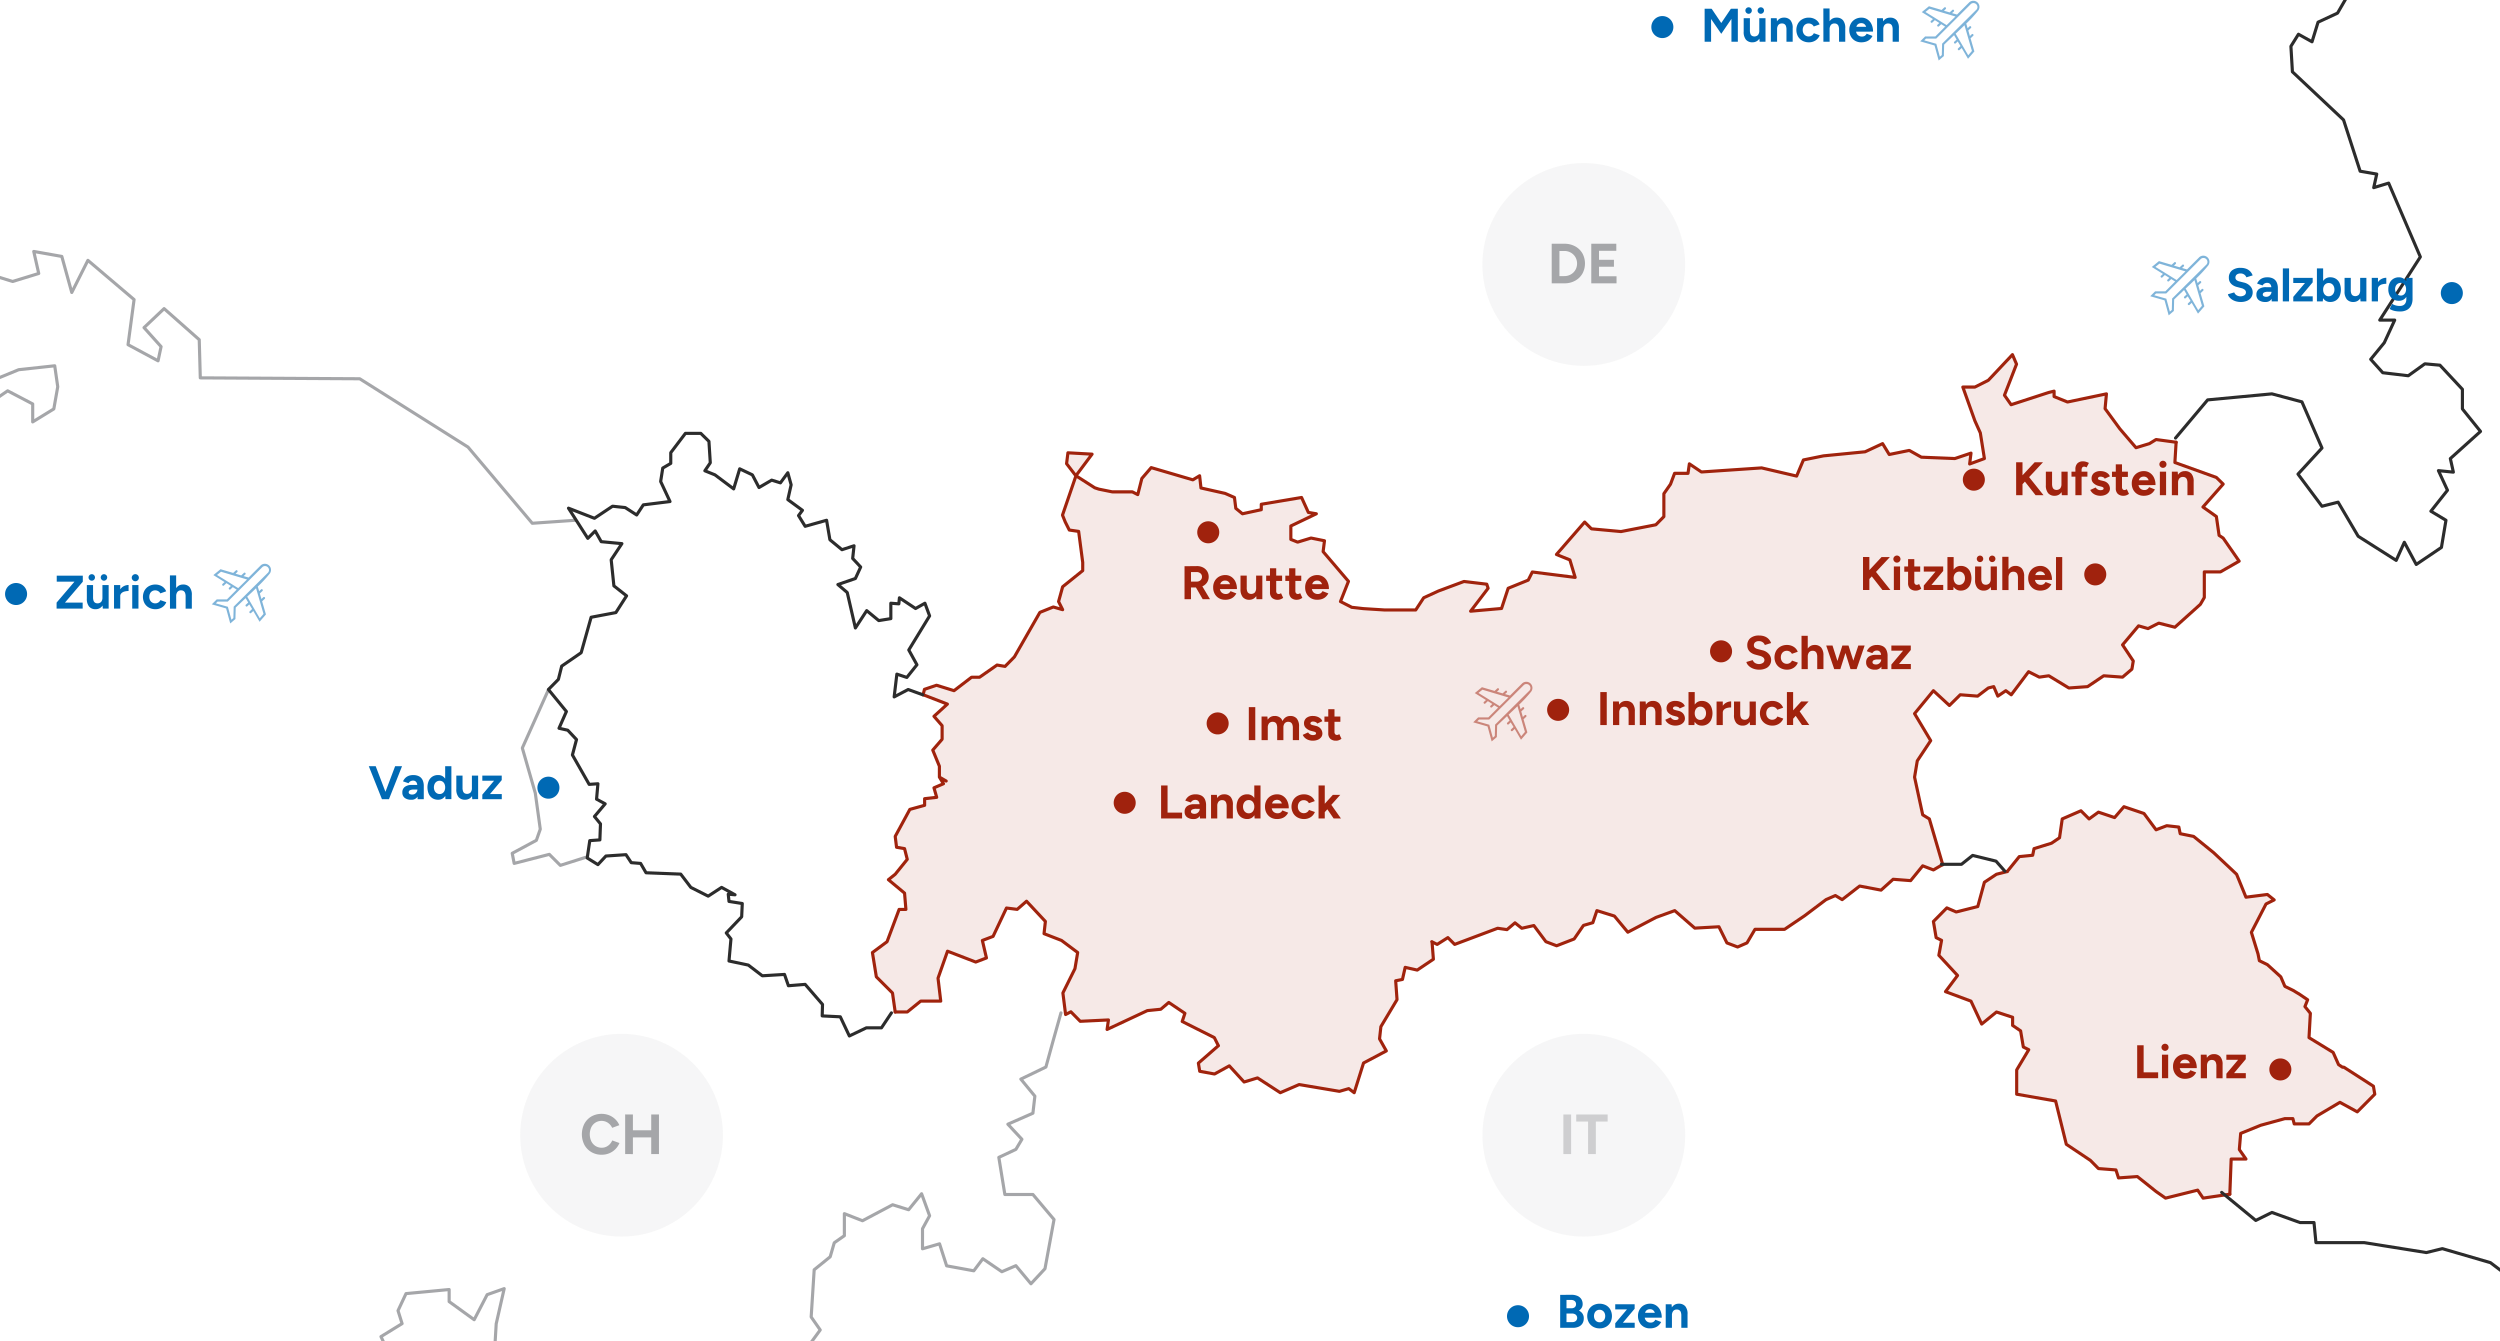 <svg xmlns="http://www.w3.org/2000/svg" xmlns:xlink="http://www.w3.org/1999/xlink" width="796" height="427" viewBox="0 0 796 427"><defs><clipPath id="a"><rect width="796" height="427" transform="translate(278.536 152.014)" fill="none"/></clipPath><clipPath id="b"><rect width="64.548" height="64.548" transform="translate(750.533 203.95)" fill="none"/></clipPath><clipPath id="c"><rect width="64.548" height="64.548" transform="translate(444.173 481.193)" fill="none"/></clipPath><clipPath id="d"><rect width="64.548" height="64.548" transform="translate(750.554 481.193)" fill="none"/></clipPath></defs><g transform="translate(-278.536 -152.014)" clip-path="url(#a)"><g opacity="0.1"><path d="M1034.231,497.859l-9.413-6.051h-.432l-1.249-.816-1.729-3.89-7.684-4.706.432-7.732-1.729-2.161.865-2.161-2.545-1.729-2.161-1.3-2.549-1.248-1.3-3.026-4.274-3.89-2.545-1.249-.432-2.161-2.113-6.868,4.659-9.029,2.593-1.3-2.161-1.729-6.82.865-2.978-7.3-7.3-6.868-6.388-5.187-4.274-.865-.432-2.113-3.842-.432-3.41,1.3-3.842-5.187-6.387-2.161-2.978,3.458-5.139-1.729-2.978,2.161-2.594-2.593-5.955,2.593-.865,6-2.545,1.729-5.571,1.729-.432,2.113-4.275.432-3.842,4.755-3.41.864-3.842,2.546-2.113,7.732-6.868,1.729-2.978-1.3-4.275,4.322.865,5.139,1.729.864-.864,4.755,5.955,6.436-3.842,5.139,8.117,3.026,3.41,7.3,4.706-3.842,5.139,1.681V478.5l2.546,1.729.865,5.139,1.729.865-3.842,6.436V500.4l12.393,2.166,3.41,13.784,7.685,5.139,2.545,2.593,5.571.432.816,2.545,6-.432,5.955,4.755,3.026,2.113,10.23-2.545L980,533.494l8.5-1.249.432-11.19h4.707l-2.106-3.025.432-5.139,6.388-2.593,7.684-2.113h2.546l.432,1.681h4.707l2.546-2.545,7.3-4.322,5.523,3.026,5.571-5.619Z" fill="#a0220d"/><path d="M708.753,345.277l-3.41-1.729,2.545-6.436-8.068-9.461.432-3.458-4.275-.865-4.274,1.3-2.161-.864V319.49l8.117-3.89-2.545-.432-2.161-4.755-12.823,2.161V314.3l-6,1.3-2.113-1.729-.432-3.458-2.978-1.3-7.684-1.729-.432-3.89-2.161,1.3-13.255-3.89-2.978,3.458-1.3,5.139-1.73-.872h-6.388l-4.274-.864-1.3-.432-6-3.842,5.139-6.868-7.684-.432-.432,3.458,2.978,3.89-4.277,12.49.864,2.161,1.3,2.593,2.978.432,1.3,9.894V333.7l-6.388,5.139-1.3,4.707,1.3,2.593-2.978-.864-4.274,1.729-8.117,14.168-2.978,3.026-2.545-.432-5.571,3.89h-2.553l-5.571,4.274-5.571-1.729-3.842,1.3-.432,1.729,7.684,3.026-4.274,3.842,2.545,3.026v4.322l-2.978,3.458,2.161,5.139v3.458l2.161,1.3-2.161-1.3,1.3,2.161-2.978,1.3.864,3.026-3.842.432v2.161l-4.707,1.153-4.707,8.6.432,3.458,2.545.432.865,3.458-3.842,4.707-2.113,1.729,5.139,4.322.432,5.139h-2.161l-3.842,10.326-4.707,3.458,1.3,7.732,5.139,5.139.864,6h3.842l4.274-3.458h6.381l-.864-7.3,3.026-8.6,8.981,3.458,3.41-1.3-1.3-5.571,3.41-1.3,4.275-9.029,3.41.432,2.978-2.594,6,6.436-.432,3.89,5.571,2.161,5.139,3.842-.864,5.139-3.842,7.732.864,6.868,1.681-.865,2.978,3.026,8.981-.432-.432,3.026,12.823-6,4.274-.432,2.546-2.161,5.139,3.458-.864,2.594,10.23,5.139,1.3,2.593-6.388,5.571.432,2.594,4.707.864,4.707-2.593,4.707,5.139,4.274-1.3,7.252,4.707,6-2.594L705,499.54l2.978-.864,1.729,1.3,2.978-9.461,7.252-3.842-2.161-3.842.432-3.89,5.139-8.6-.432-6,2.161-.432.864-3.842,3.842.864,5.139-3.458-.432-5.571,1.729.865,3.41-2.161,2.161,2.161,13.688-5.139,2.978.432L761,445.9l2.167,1.723,3.842-.865,3.842,5.139,3.41,1.3,5.571-2.161,2.978-4.322,2.978-.865,1.3-3.842,5.571,1.729,4.274,5.139,8.981-4.707,5.955-2.161,6.388,5.571,7.684-.432,2.545,5.139,3.41,1.3,2.978-1.3,2.546-4.322h9.413l6.388-4.322,6.82-5.139,2.978-1.3,2.161,1.3,5.571-4.322,6.82,1.3,3.842-3.458,5.571.432,3.842-4.707,3.41,1.3,2.978-1.729-4.274-14.6-2.161-1.3-2.545-12.055.864-5.139,4.274-6.436-5.139-8.6,5.955-7.3,5.139,4.707,3.41-3.458,5.571.432,3.41-2.593,1.729-.432,1.3,3.026,2.545-1.729,1.729,1.3,5.571-7.3,3.41,1.729,2.978-.432,6.388,3.89,6-.432,5.139-3.458,6,.432,2.978-2.593.432-2.593-3.41-5.139,5.139-6,2.978.864,3.41-1.729,5.139,1.3,8.116-7.3,1.3-2.161v-8.165h5.139l5.955-3.458-5.138-7.3-1.3-.864-.864-6-4.274-3.026,6.388-7.3-2.161-2.161-13.255-4.755.432-6.436-6.388-.864-2.113,1.3-4.274,1.3-5.139-6-4.707-6.436.432-4.707-12.391,2.593-4.274-1.729v-1.729l-1.729.432-11.959,3.89-2.113-3.026,3.842-9.894-1.3-3.026-7.684,8.165-4.274,2.161H903.6l3.842,10.758,1.727,3.817,1.3,8.165-4.707,1.729.432-3.458-5.139,1.729-10.662-.432-3.842-2.161-6.388,1.3-2.113-3.458-5.571,2.593-13.255,1.3-6.388,1.3-2.161,5.139-11.094-2.594-19.211,1.3-3.842-2.593-.432,3.026H811.82l-1.3,3.458-2.113,3.026v7.3l-2.545,2.593-11.095,2.148-9.413-.865-2.161-2.161-8.981,10.326,4.274,1.729,1.681,5.571-13.64-1.729-1.3,2.593-6.388,2.593-2.113,6.436-9.845.864,5.571-7.3-.432-1.3-7.252-.865-8.117,3.026-4.706,2.161-2.545,3.89h-9.845l-6.82-.432-3.986-.432" fill="#a0220d"/></g><path d="M563.567,474.229l-.864-6.051-5.139-5.139-1.249-7.732,4.659-3.458,3.842-10.278h2.161l-.432-5.187-5.139-4.274,2.161-1.729,3.842-4.755-.865-3.41L564,421.784l-.432-3.458,4.659-8.6,4.707-1.3v-2.113l3.842-.432-.864-3.026,3.026-1.3-1.3-2.113,2.113,1.249h.048l-2.161-1.249v-3.458l-2.113-5.139,2.978-3.458v-4.322l-2.594-2.978,4.274-3.89-7.682-2.968" fill="none" stroke="#a0230d" stroke-linecap="round" stroke-linejoin="round" stroke-width="1"/><path d="M897.114,427.355l-4.275-14.6-2.113-1.3-2.593-12,.865-5.187,4.274-6.436-5.139-8.6,6-7.3,5.091,4.707,3.458-3.41,5.523.432,3.41-2.593,1.729-.432,1.3,3.026,2.546-1.729,1.729,1.3,5.523-7.348,3.41,1.729,3.026-.432,6.388,3.89,5.955-.432,5.139-3.458,6,.432,2.978-2.545.433-2.593-3.41-5.139,5.091-6.051,3.026.864,3.41-1.729,5.139,1.3,8.116-7.3,1.249-2.161v-8.165h5.139l5.955-3.41-5.091-7.348-1.3-.865-.865-6-4.274-3.026,6.436-7.3-2.161-2.113-13.207-4.755.384-6.436" fill="none" stroke="#a0230d" stroke-linecap="round" stroke-linejoin="round" stroke-width="1"/><path d="M988.51,532.246l.432-11.19h4.707l-2.113-3.026.432-5.139,6.388-2.593,7.684-2.113h2.546l.432,1.681h4.707l2.545-2.545,7.3-4.322,5.523,3.026,5.571-5.619-.432-2.545-9.414-6.051h-.432l-1.249-.816-1.729-3.89-7.684-4.706.432-7.732-1.729-2.161.865-2.161-2.546-1.729-2.161-1.3-2.546-1.249-1.3-3.026-4.274-3.89-2.546-1.249-.432-2.161-2.113-6.868,4.659-9.029,2.594-1.3-2.161-1.729-6.82.865-2.978-7.3-7.3-6.868-6.388-5.187-4.274-.865-.432-2.113-3.842-.432-3.41,1.3-3.842-5.187-6.388-2.161-2.978,3.458-5.139-1.729-2.978,2.161-2.594-2.593-5.955,2.593-.865,6-2.545,1.729-5.571,1.729-.432,2.113-4.274.432-3.842,4.755" fill="none" stroke="#a0230d" stroke-linecap="round" stroke-linejoin="round" stroke-width="1"/><path d="M917.622,429.516l-3.41.864-3.842,2.545-2.113,7.732-6.868,1.729-2.977-1.3-4.275,4.33.865,5.139,1.729.864-.864,4.755,5.955,6.436-3.842,5.139,8.117,3.026,3.41,7.3,4.706-3.842,5.139,1.681v2.593l2.546,1.729.865,5.139,1.729.865-3.842,6.436v7.732l12.391,2.161,3.41,13.784,7.685,5.139,2.545,2.593,5.571.432.816,2.545,6-.432,5.955,4.755,3.026,2.113,10.23-2.545,1.729,2.545,8.5-1.249" fill="none" stroke="#a0230d" stroke-linecap="round" stroke-linejoin="round" stroke-width="1"/><path d="M708.752,345.277l-3.41-1.729,2.546-6.436-8.069-9.461.432-3.458-4.274-.864-4.275,1.3-2.161-.864v-4.274l8.117-3.89-2.545-.432-2.161-4.755-12.823,2.161V314.3l-6,1.3-2.113-1.729-.432-3.458-2.978-1.3-7.684-1.729-.432-3.89-2.161,1.3-13.255-3.89-2.978,3.458-1.3,5.139-1.729-.877h-6.388l-4.274-.864-1.3-.432-6-3.842,5.139-6.868-7.684-.432-.432,3.458,2.978,3.89-4.277,12.49.865,2.161,1.3,2.593,2.978.432,1.3,9.894V333.7l-6.388,5.139-1.3,4.707,1.3,2.593-2.978-.865L609.632,347l-8.116,14.168-2.978,3.026-2.546-.432-5.571,3.89h-2.554l-5.57,4.272-5.571-1.729-3.842,1.3-.432,1.729m267.03-72.233-19.215,1.3-3.842-2.593-.432,3.026h-4.274l-1.3,3.458-2.113,3.026v7.3L805.76,319.1l-11.094,2.161-9.413-.865-2.161-2.161-8.981,10.326,4.274,1.729,1.681,5.571-13.64-1.729-1.3,2.593-6.388,2.593-2.113,6.436-9.845.864,5.571-7.3-.432-1.3-7.252-.865-8.117,3.026-4.707,2.161-2.545,3.89h-9.831l-6.82-.432-3.794-.432m262.558-52.542-6.387-.864-2.113,1.3-4.274,1.3-5.139-6-4.707-6.436.432-4.707-12.391,2.593-4.275-1.729v-1.729l-1.729.432-11.959,3.89-2.113-3.026,3.842-9.893-1.3-3.026-7.684,8.165-4.274,2.161H903.5l3.842,10.758,1.729,3.842,1.3,8.165-4.7,1.724.432-3.458-5.139,1.729-10.662-.432-3.846-2.159-6.388,1.3-2.113-3.458-5.571,2.594-13.255,1.3-6.388,1.3-2.161,5.139-11.094-2.593M734.4,451.849l1.729.864,3.41-2.161,2.161,2.161,13.688-5.139,2.978.432,2.545-2.161,2.161,1.729,3.842-.865,3.842,5.139,3.41,1.3,5.571-2.161,2.978-4.323,2.978-.864,1.3-3.842,5.571,1.729,4.274,5.139,8.981-4.707,5.955-2.161,6.388,5.571,7.684-.432,2.546,5.139,3.41,1.3,2.978-1.3,2.545-4.322h9.413l6.388-4.322,6.82-5.139,2.978-1.3,2.161,1.3,5.571-4.322,6.82,1.3,3.842-3.458,5.571.432,3.842-4.707,3.41,1.3,2.978-1.729m-230.625,57.68-6.387,5.571.432,2.593,4.707.865,4.707-2.594,4.707,5.139,4.275-1.3,7.252,4.707,6-2.593,12.823,2.161,2.978-.864,1.729,1.3,2.978-9.461,7.252-3.842-2.161-3.842.432-3.89,5.139-8.6-.432-6,2.161-.432.865-3.842,3.842.865,5.139-3.458-.432-5.571M563.567,474.228h3.842l4.274-3.458h6.384l-.865-7.3,3.026-8.6,8.981,3.458,3.41-1.3-1.3-5.571,3.41-1.3L599,441.128l3.41.432,2.978-2.593,6,6.436-.432,3.89,5.571,2.161,5.139,3.842-.865,5.139-3.842,7.732.865,6.868,1.681-.864,2.978,3.026,8.981-.432-.432,3.026,12.823-6,4.274-.432,2.545-2.161,5.139,3.458-.865,2.593,10.23,5.139,1.3,2.594" fill="none" stroke="#a0230d" stroke-linecap="round" stroke-linejoin="round" stroke-width="1"/><path d="M453.154,371.644l-8.309,18.538,4.13,14.36,1.585,11.478-1.249,3.554-7.684,4.13.624,3.218,11.19-2.882,3.506,3.506L464.968,425" fill="none" stroke="#a5a6a9" stroke-linecap="round" stroke-linejoin="round" stroke-width="1"/><path d="M461.75,317.662l-13.736.961-20.459-24.254-34.483-21.756-50.764-.288-.336-12.151-11.19-9.893-6.388,6.051,5.427,6.051-.961,4.515-9.557-5.139,1.921-14.36-14.7-12.487-5.139,10.23-3.17-11.478-8.933-1.585,1.585,7.012-8.309,2.545-5.091-1.585-7.684,6.724.336,7.972-7.06,3.842-.288,7.972,13.063,6.724,8.645-3.554,11.478-1.249.961,6.676-1.249,7.06-6.724,4.13v-5.715l-7.972-4.178-10.23,7.012,1.249,3.842,4.8,1.3-10.23,4.8-6.388-2.882-2.545,2.882-9.894-1.633-3.842-4.13-1.921-5.763-5.427-1.585-5.715,2.209-2.593-4.13-8.309,7.348-3.17-.336-.958,2.589-3.842-.336-3.17,7.636-6.1-2.545-7.636,3.506-2.882-2.209-7.06-.336-3.17,2.882-5.427-.961-2.882-9.269-7.348,1.3-4.8-1.3-3.842,7.06-17.866,5.715-9.894-7.348,8.933-1.585.961-7.973-7.972.961-4.467,5.091-5.427-3.17-5.763,3.17-8.933,8.933,1.585,9.942L102.41,311.9l-8.645-5.091L92.516,311.9l5.715,1.921L96.022,316.7l-2.546.624L91.555,321.5l-6.1,2.882L75.9,322.463l-8.309.624-4.8,3.218-3.17-4.515-4.178,1.633-6.388-2.882,4.178-11.815-9.893-3.506-8.309,3.506-10.9-3.218L18.7,307.141v5.715l1.921,3.842L.5,329.813" fill="none" stroke="#a5a6a9" stroke-linecap="round" stroke-linejoin="round" stroke-width="1"/><path d="M616.349,474.518c-.336.961-4.8,17.242-4.8,17.242l-7.976,3.842,4.466,5.427-.624,5.427-7.972,3.506,4.467,4.8-1.921,3.218-5.427,2.546,1.921,11.814h8.933l6.724,7.973-2.882,15.657-4.467,4.8-4.8-5.763-4.467,1.921-6.051-4.13-2.882,3.842-8.645-1.585-2.257-7.012-5.427,1.585V543.24l2.257-4.13-2.546-7.008-4.13,5.091-5.091-1.585-9.605,5.091-5.763-2.257v7.012l-3.218,2.257-1.3,4.466-5.093,4.131-.961,15.032,2.882,4.13-3.506,4.8,7.348,6.388,9.6-2.882,5.091,5.763-.961,4.467-6.724,2.257,1.3,4.467-4.128,2.888,1.3,8.933,7.012,6.051,2.882,8.309-5.091,7.348-5.763.96-4.13-1.921-4.13,2.881-3.226-3.22,2.882-4.13-1.3-3.842-9.269-6.052.336-7.348-3.218-1.3,2.257-8.645-5.763-6.051-6.724,3.218-2.257-3.218-6.388,4.467-5.763-.336-9.605,6.724-7.012-4.8-3.506,7.684,1.3,3.842L480,618.263l-3.842-.961-2.257-3.218-6.051,4.13-5.091-.336L455.745,615l-5.763-1.921-5.091-8.933-1.3-6.388L437.2,595.5l.961-4.13-2.257-7.348.624-10.518,2.545-11.19-5.427,1.921-4.13,7.973-7.972-5.763V562.6l-13.736,1.3-2.545,5.427,1.3,4.13-6.724,4.13,2.257,4.8,4.8,3.842.624,5.091-4.467,3.842.624,3.218,5.763,2.882-.961,4.13-1.3,8.309-6.051,7.684-.96,7.012-8.645,8.645-3.218,8.645-4.466-.336-5.763,7.348-7.972,4.466,2.257,7.684-3.218,7.348L356.707,675.7l3.506,6.051.336,5.091-5.427,5.091-5.427,4.8.961-6.051,7.972,5.427.961,7.972,4.13.625,7.348,7.012-2.882,6.387H365.64l-1.3,5.427-2.545,3.218.624,2.882-7.348,1.585-.336-3.842-4.8.625-3.506-2.881L339.417,728,341,723.537l5.763-3.842L341,706.584l-2.882-1.921-.336-7.973-2.882-.336-7.973-8.308-8.309.624,2.882-6.388,5.427-3.218,1.3-5.091,4.8-1.3-1.3-4.8-7.348-7.012-3.218,2.545-7.973-5.763-6.051,4.13-11.19-7.108-5.427,1.585-3.842-5.427,2.893-5.425-5.427-1.3-3.842-4.8-3.218-8.309-10.23-3.506-4.8-3.842-1.921-13.4,2.546-4.13,3.842-1.3,1.585-23-2.257-1.921,1.3-5.091-3.506-4.8-11.19,2.882h-2.161l-6.388,5.427-5.091,1.3-2.545,3.842,4.466,2.882-1.3,6.051-7.684,2.545.624,4.13-8.645,3.218V607.7l-6.724,4.467-7.348-1.585-9.6,9.894,9.6,7.684,5.091,12.775-2.545,8.645-7.012,1.585-.961,5.091-12.439,1.921-2.545,8.645,2.882,6.724-9.269,11.815-14.36-1.585-4.8,18.2-2.545,2.881-6.051-3.506-6.051,1.585-6.724-5.091-4.8,4.8-2.545-3.218.336-4.467-7.684-6.724-12.775,1.3-3.506-3.842-4.466,1.585.336,5.763-8.309-1.3-5.091,3.218v4.467l-4.466.336L79.13,708.07l-7.012-5.091-8.309-2.545-4.8,8.309H49.74l-2.545,7.684L40.471,711l-7.684,5.427-3.842-.961L20.3,699.809l-3.842-16.281L2.373,667.538" fill="none" stroke="#a5a6a9" stroke-linecap="round" stroke-linejoin="round" stroke-width="1"/><path d="M562.367,474.517l-3.17,4.755h-4.8l-5.427,2.593-2.882-6.1-5.763-.288.1-3.65L534.9,465.44l-5.331.432-1.249-3.6-7.06.432-4.467-3.41-6.147-1.3.624-7.012-1.489-1.921,4.9-5.139.192-4.226-4.226-.672-.24-2.3,2.161.192-4.274-2.353-4.274,2.786-5.523-2.786-3.218-4.226-11.046-.432-1.729-2.978-2.978-.24-1.681-2.546-6.388.432-2.545,2.737-3.41-2.113.816-5.523,3.218-.24.192-5.091-1.921-2.353,3.41-4.034-2.738-1.489.432-4.9-2.786.192-5.331-9.365,1.3-4.9-2.786-2.978-2.786-.624,2.353-5.331-5.723-7.008,3.17-3.218,1.057-4.226,6.2-4.274,3.17-11.286,7.876-1.489,3.41-5.331L474,338.554l-.864-8.309,3.41-5.139-6.58-.624-1.921-3.41-2.353,2.353-6.148-9.605,8.261,3.218,5.763-3.842,4.034.432,3.65,2.353,2.113-3.218,8.5-1.057-2.978-6.388.672-4.274,2.546-1.489v-3.41L496.767,290h4.9l2.593,2.545.432,6.82-1.729,2.545,3.218,1.3,5.955,4.466,1.921-6.388,4.034,1.921,2.113,4.034,4.034-2.353,2.786.864,2.353-3.218,1.057,3.842-1.057,4.707,4.659,3.41-1.249,1.681,2.113,3.41,6.82-1.921,1.057,6.2,3.842,3.17,3.842-1.249-.432,4.034,2.545,2.738-1.681,3.65-5.571,1.921,2.978,2.545,2.594,11.286,3.6-5.523,3.842,3.17,3.842-.624v-4.9l2.546.192.192-1.921,5.139,3.41,2.978-1.681,1.489,4.034-6.628,10.854,2.594,4.707-3.218,4.034-3.17-1.057-.864,7.252,4.467-2.353,4.659,1.681" fill="none" stroke="#2c2c2c" stroke-linecap="round" stroke-linejoin="round" stroke-width="1"/><path d="M985.916,531.67,996.77,540.6l5.139-2.546,8.933,3.218h4.467l.624,6.388h15.321l19.835,3.17,5.091-1.249,15.32,4.467,13.448,10.182,5.763-4.467,6.387,2.594,5.091-3.842,7.684-2.545,3.794,5.715,15.993-1.249,12.151,8.309,6.388-2.593,20.411,6.388,10.23,4.466,14.072-4.466,5.763-.624,18.49,11.526,16.617.625,7.684,12.151h13.4L1290.021,593l22.333,19.163,4.466-14.7,19.835-7.636" fill="none" stroke="#2c2c2c" stroke-linecap="round" stroke-linejoin="round" stroke-width="1"/><path d="M971.22,291.492l10.23-12.151,20.459-1.921,9.557,2.545,6.388,14.7-7.636,8.309,7.636,10.23,5.139-1.3,6.388,10.854,12.1,7.684,2.593-5.763,3.794,7.06,8.021-5.427,1.441-8.645-4.8-2.882,5.283-6.676-2.882-6.243,4.755.48-.961-4.322,9.606-8.645-5.764-7.156v-6.249l-7.156-7.684-4.8-.432-5.283,3.794-8.116-.961-3.842-4.274,4.322-5.283,3.314-7.2h-4.755l12.919-20.123-10.088-23.489-4.755,1.441.961-4.322-5.283-.913-5.285-16.33-16.281-15.321-.48-8.117,2.4-3.842,4.322,2.4,1.921-6.243,6.2-2.882,7.2-12.439,13.4-.961,10.088-12,10.038-5.715,10.086.48,7.636-3.842,18.2-1.441,22.046-18.682,5.283-12.967-.961-10.038,4.323-12.007-5.283-15.321,16.281-5.715,14.889,6.2,17.722,15.321,19.643-26.319-2.882-25.406L1197.235.5" fill="none" stroke="#2c2c2c" stroke-linecap="round" stroke-linejoin="round" stroke-width="1"/><path d="M896.683,427.211h6.388l3.554-2.834,7.444,1.825,2.834,3.218" fill="none" stroke="#2c2c2c" stroke-linecap="round" stroke-linejoin="round" stroke-width="1"/><path d="M907.008,301.236a3.506,3.506,0,1,1-3.506,3.506,3.506,3.506,0,0,1,3.506-3.506" fill="#a0220d"/><path d="M945.67,331.4a3.506,3.506,0,1,1-3.506,3.506,3.506,3.506,0,0,1,3.506-3.506" fill="#a0220d"/><path d="M774.646,374.525a3.506,3.506,0,1,1-3.506,3.506,3.506,3.506,0,0,1,3.506-3.506" fill="#a0220d"/><path d="M666.238,378.848a3.506,3.506,0,1,1-3.506,3.506,3.506,3.506,0,0,1,3.506-3.506" fill="#a0220d"/><path d="M663.245,317.993a3.506,3.506,0,1,1-3.506,3.506,3.506,3.506,0,0,1,3.506-3.506" fill="#a0220d"/><path d="M636.641,404.121a3.506,3.506,0,1,1-3.506,3.506,3.506,3.506,0,0,1,3.506-3.506" fill="#a0220d"/><path d="M826.522,355.9a3.506,3.506,0,1,1-3.506,3.506,3.506,3.506,0,0,1,3.506-3.506" fill="#a0220d"/><path d="M453.154,399.307a3.506,3.506,0,1,1-3.506,3.506,3.506,3.506,0,0,1,3.506-3.506" fill="#0069b4"/><path d="M280.152,341.032a3.506,3.506,0,1,1,3.387,3.621,3.5,3.5,0,0,1-3.387-3.621" fill="#0069b4"/><path d="M1004.6,489.022a3.506,3.506,0,1,1-3.506,3.506,3.506,3.506,0,0,1,3.506-3.506" fill="#a0220d"/><path d="M807.832,157.13a3.506,3.506,0,1,1-3.506,3.506,3.506,3.506,0,0,1,3.506-3.506" fill="#0069b4"/><path d="M761.871,567.594a3.506,3.506,0,1,1-3.506,3.506,3.506,3.506,0,0,1,3.506-3.506" fill="#0069b4"/><path d="M1059.2,241.827a3.506,3.506,0,1,1-3.506,3.506,3.506,3.506,0,0,1,3.506-3.506" fill="#0069b4"/><path d="M921.7,307.036l-.24-2.58,4.92-5.265h2.65Zm-1.23-7.845H922.5v10.5h-2.025Zm6.2,10.5-4.19-5.34,1.485-1.23,5.235,6.57Zm8.35,0-.12-1.38v-6.12h1.98v7.5Zm-5.085-3.21v-4.29h1.98v3.84Zm1.98-.45a3.231,3.231,0,0,0,.172,1.178,1.2,1.2,0,0,0,.5.615,1.639,1.639,0,0,0,1.912-.285,2.168,2.168,0,0,0,.4-1.418h.675a5.212,5.212,0,0,1-.353,2.033,2.862,2.862,0,0,1-.991,1.275,2.551,2.551,0,0,1-1.49.442,2.612,2.612,0,0,1-2.077-.832,3.808,3.808,0,0,1-.727-2.558Zm7.425,3.66v-8.25a2.652,2.652,0,0,1,.615-1.868,2.427,2.427,0,0,1,1.875-.667,3.145,3.145,0,0,1,.923.15,5.385,5.385,0,0,1,.892.36l-.735,1.425a2.85,2.85,0,0,0-.435-.18,1.222,1.222,0,0,0-.36-.06.682.682,0,0,0-.6.278,1.585,1.585,0,0,0-.2.892v7.92Zm-1.245-7.5h5.07v1.59H938.1Zm9.2,7.68a4.106,4.106,0,0,1-1.35-.218,3.363,3.363,0,0,1-1.11-.63,2.873,2.873,0,0,1-.75-1.013l1.7-.78a2.07,2.07,0,0,0,.615.6,1.61,1.61,0,0,0,.9.255,1.709,1.709,0,0,0,.75-.135.424.424,0,0,0,.27-.39.429.429,0,0,0-.218-.4,2.212,2.212,0,0,0-.577-.217l-.69-.18a3.686,3.686,0,0,1-1.717-.907,1.97,1.97,0,0,1-.623-1.433,2.2,2.2,0,0,1,.745-1.782,3.2,3.2,0,0,1,2.115-.63,3.989,3.989,0,0,1,1.313.21,3.156,3.156,0,0,1,1.042.585,1.954,1.954,0,0,1,.6.87l-1.635.75a.844.844,0,0,0-.51-.472,2.052,2.052,0,0,0-.81-.173.986.986,0,0,0-.608.165.534.534,0,0,0-.217.45.373.373,0,0,0,.21.322,2.1,2.1,0,0,0,.585.217l.975.24a2.74,2.74,0,0,1,1.185.578,2.421,2.421,0,0,1,.653.885,2.462,2.462,0,0,1,.2.953,1.9,1.9,0,0,1-.4,1.192,2.589,2.589,0,0,1-1.08.8,4.044,4.044,0,0,1-1.56.288m7.425,0a2.61,2.61,0,0,1-1.885-.615,2.324,2.324,0,0,1-.638-1.755v-7.65h1.98v7.215a1.1,1.1,0,0,0,.21.728.761.761,0,0,0,.615.247.95.95,0,0,0,.333-.067,1.709,1.709,0,0,0,.375-.2l.69,1.485a3.38,3.38,0,0,1-.8.443,2.411,2.411,0,0,1-.88.169m-3.735-7.68h5.07v1.68h-5.07Zm10.1,7.68a3.81,3.81,0,0,1-1.965-.5,3.584,3.584,0,0,1-1.347-1.39,4.155,4.155,0,0,1-.487-2.04,4.059,4.059,0,0,1,.5-2.04,3.643,3.643,0,0,1,1.38-1.388,3.987,3.987,0,0,1,2.018-.5,3.36,3.36,0,0,1,1.807.518,3.724,3.724,0,0,1,1.344,1.512,5.264,5.264,0,0,1,.51,2.422h-2.01a4.507,4.507,0,0,0-.2-1.582,1.69,1.69,0,0,0-.607-.855,1.6,1.6,0,0,0-.915-.263,1.731,1.731,0,0,0-.937.24,1.473,1.473,0,0,0-.577.727A3.479,3.479,0,0,0,959.4,306a2.256,2.256,0,0,0,.255,1.125,1.706,1.706,0,0,0,.69.683,1.973,1.973,0,0,0,.945.232,1.635,1.635,0,0,0,.952-.255,1.673,1.673,0,0,0,.563-.66l1.86.72a3.962,3.962,0,0,1-.825,1.087,3.336,3.336,0,0,1-1.185.7,4.783,4.783,0,0,1-1.579.24Zm-2.51-3.4.015-1.545h5.28v1.545Zm7.66-4.275h1.98v7.5h-1.98Zm.99-1.215a1.1,1.1,0,0,1-.8-.338,1.1,1.1,0,0,1,0-1.6,1.131,1.131,0,1,1,.81,1.938Zm2.825,8.715v-7.5h1.86l.12,1.38v6.12Zm4.965,0v-3.84l1.98-.45v4.29Zm0-3.84a3.226,3.226,0,0,0-.173-1.185,1.21,1.21,0,0,0-.487-.607,1.4,1.4,0,0,0-.735-.188,1.428,1.428,0,0,0-1.177.465,2.133,2.133,0,0,0-.413,1.425h-.66a5.21,5.21,0,0,1,.353-2.033,2.88,2.88,0,0,1,.982-1.275,2.52,2.52,0,0,1,1.485-.443,2.629,2.629,0,0,1,2.093.833,3.756,3.756,0,0,1,.712,2.558Z" fill="#a0220d"/><path d="M872.948,337.218l-.24-2.58,4.92-5.265h2.655Zm-1.23-7.845h2.025v10.5h-2.025Zm6.19,10.5-4.18-5.34,1.48-1.23,5.24,6.57Zm3.63-7.5h1.98v7.5h-1.98Zm.99-1.215a1.1,1.1,0,0,1-.8-.338,1.1,1.1,0,0,1,0-1.6,1.131,1.131,0,1,1,.8,1.938Zm6.065,8.9a2.609,2.609,0,0,1-1.885-.615,2.323,2.323,0,0,1-.638-1.755v-7.65h1.98v7.215a1.1,1.1,0,0,0,.21.728.761.761,0,0,0,.615.247.934.934,0,0,0,.33-.067,1.71,1.71,0,0,0,.375-.2l.69,1.485a3.38,3.38,0,0,1-.8.443,2.4,2.4,0,0,1-.877.169m-3.735-7.68h5.07v1.68h-5.07Zm7.485,7.26-1.275-1.2,4.95-5.86,1.23,1.23Zm-1.275.24v-1.44l1.185-.18h5.01v1.62Zm0-5.865v-1.635h6.18V333.8l-1.23.21Zm7.53,5.865v-10.5h1.98v9.105l-.1,1.395Zm4.245.18a2.623,2.623,0,0,1-1.6-.48,2.987,2.987,0,0,1-1-1.365,6.585,6.585,0,0,1,.01-4.177,2.987,2.987,0,0,1,1-1.358,2.622,2.622,0,0,1,1.6-.48,3.283,3.283,0,0,1,1.793.48,3.2,3.2,0,0,1,1.177,1.358,5.4,5.4,0,0,1,0,4.177,3.193,3.193,0,0,1-1.187,1.365,3.283,3.283,0,0,1-1.793.48m-.51-1.815a1.708,1.708,0,0,0,.952-.27,1.878,1.878,0,0,0,.653-.75,2.421,2.421,0,0,0,.24-1.1,2.471,2.471,0,0,0-.233-1.1,1.77,1.77,0,0,0-.645-.742,1.729,1.729,0,0,0-.952-.262,1.618,1.618,0,0,0-.915.27,1.8,1.8,0,0,0-.63.743,2.494,2.494,0,0,0-.225,1.1,2.54,2.54,0,0,0,.225,1.1,1.816,1.816,0,0,0,.622.75,1.574,1.574,0,0,0,.908.265m10.155,1.635-.12-1.38v-6.12h1.98v7.5Zm-5.085-3.21v-4.29h1.98v3.84Zm1.98-.45a3.23,3.23,0,0,0,.172,1.178,1.194,1.194,0,0,0,.5.615,1.64,1.64,0,0,0,1.913-.285,2.167,2.167,0,0,0,.4-1.418h.675a5.212,5.212,0,0,1-.353,2.033,2.86,2.86,0,0,1-.99,1.275,2.55,2.55,0,0,1-1.492.442,2.612,2.612,0,0,1-2.077-.832,3.807,3.807,0,0,1-.728-2.558Zm3.465-5.235a.968.968,0,0,1-.713-.315,1.006,1.006,0,0,1,0-1.447.98.98,0,0,1,.713-.307,1.023,1.023,0,0,1,.727,1.754.982.982,0,0,1-.727.315m-3.87,0a1.035,1.035,0,0,1,0-2.07.981.981,0,0,1,.72.3,1.041,1.041,0,0,1,0,1.462.971.971,0,0,1-.72.308m7.095,8.895-.015-10.59h1.98l.015,10.59Zm4.98,0v-3.84l1.98-.45v4.29Zm0-3.84a3.085,3.085,0,0,0-.18-1.185,1.251,1.251,0,0,0-.495-.607,1.4,1.4,0,0,0-.735-.188,1.427,1.427,0,0,0-1.177.465,2.133,2.133,0,0,0-.413,1.425h-.66a5.211,5.211,0,0,1,.352-2.033,2.859,2.859,0,0,1,.99-1.275,2.527,2.527,0,0,1,1.473-.442,2.626,2.626,0,0,1,2.1.833,3.836,3.836,0,0,1,.72,2.557Zm7.065,4.02a3.811,3.811,0,0,1-1.965-.5,3.579,3.579,0,0,1-1.345-1.39,4.164,4.164,0,0,1-.488-2.04,4.058,4.058,0,0,1,.5-2.04,3.643,3.643,0,0,1,1.388-1.388,3.987,3.987,0,0,1,2.018-.5,3.36,3.36,0,0,1,1.807.518,3.729,3.729,0,0,1,1.34,1.512,5.264,5.264,0,0,1,.51,2.422h-2.01a4.506,4.506,0,0,0-.2-1.582,1.692,1.692,0,0,0-.608-.855,1.6,1.6,0,0,0-.915-.263,1.731,1.731,0,0,0-.937.24,1.47,1.47,0,0,0-.578.727,3.467,3.467,0,0,0-.2,1.269,2.257,2.257,0,0,0,.255,1.125,1.706,1.706,0,0,0,.69.683,1.973,1.973,0,0,0,.945.232,1.635,1.635,0,0,0,.952-.255,1.671,1.671,0,0,0,.562-.66l1.86.72a3.98,3.98,0,0,1-.824,1.087,3.334,3.334,0,0,1-1.185.7,4.783,4.783,0,0,1-1.575.238m-2.51-3.4.015-1.545h5.285v1.545Zm7.55,3.225.015-10.5h1.98l-.015,10.5Z" fill="#a0220d"/><path d="M788.072,372.368h2.055v10.5h-2.055Zm4.05,10.5v-7.5h1.86l.12,1.38v6.12Zm4.965,0v-3.84l1.98-.45v4.29Zm0-3.84a3.226,3.226,0,0,0-.173-1.185,1.209,1.209,0,0,0-.482-.607,1.4,1.4,0,0,0-.74-.188,1.429,1.429,0,0,0-1.178.465,2.139,2.139,0,0,0-.412,1.425h-.66a5.21,5.21,0,0,1,.352-2.033,2.883,2.883,0,0,1,.983-1.275,2.519,2.519,0,0,1,1.485-.442,2.632,2.632,0,0,1,2.093.833,3.752,3.752,0,0,1,.712,2.557Zm3.555,3.84v-7.5h1.86l.12,1.38v6.12Zm4.965,0v-3.84l1.98-.45v4.29Zm0-3.84a3.228,3.228,0,0,0-.175-1.185,1.21,1.21,0,0,0-.487-.607,1.4,1.4,0,0,0-.735-.188,1.427,1.427,0,0,0-1.177.465,2.133,2.133,0,0,0-.411,1.425h-.66a5.211,5.211,0,0,1,.352-2.033,2.882,2.882,0,0,1,.983-1.275,2.519,2.519,0,0,1,1.485-.442,2.633,2.633,0,0,1,2.093.833,3.752,3.752,0,0,1,.712,2.557Zm6.36,4.02a4.105,4.105,0,0,1-1.35-.218,3.362,3.362,0,0,1-1.11-.63,2.873,2.873,0,0,1-.75-1.013l1.7-.78a2.069,2.069,0,0,0,.615.6,1.61,1.61,0,0,0,.9.255,1.709,1.709,0,0,0,.75-.135.424.424,0,0,0,.27-.39.429.429,0,0,0-.218-.4,2.2,2.2,0,0,0-.577-.217l-.69-.18a3.677,3.677,0,0,1-1.717-.907,1.97,1.97,0,0,1-.623-1.433,2.2,2.2,0,0,1,.75-1.785,3.2,3.2,0,0,1,2.115-.63,3.99,3.99,0,0,1,1.313.21,3.156,3.156,0,0,1,1.042.585,1.953,1.953,0,0,1,.6.87l-1.635.75a.844.844,0,0,0-.51-.472,2.052,2.052,0,0,0-.81-.173.986.986,0,0,0-.608.165.534.534,0,0,0-.217.45.373.373,0,0,0,.21.322,2.1,2.1,0,0,0,.585.217l.975.24a2.739,2.739,0,0,1,1.185.578,2.42,2.42,0,0,1,.653.885,2.476,2.476,0,0,1,.2.953,1.9,1.9,0,0,1-.4,1.192,2.589,2.589,0,0,1-1.08.8,4.024,4.024,0,0,1-1.563.291m4.185-.18v-10.5h1.98v9.1l-.105,1.4Zm4.245.18a2.622,2.622,0,0,1-1.6-.48,2.987,2.987,0,0,1-1-1.365,6.495,6.495,0,0,1,0-4.177,2.987,2.987,0,0,1,1-1.358,2.623,2.623,0,0,1,1.6-.48,3.28,3.28,0,0,1,1.792.48,3.2,3.2,0,0,1,1.177,1.358,5.4,5.4,0,0,1,0,4.177,3.189,3.189,0,0,1-1.177,1.365,3.28,3.28,0,0,1-1.792.48m-.51-1.815a1.708,1.708,0,0,0,.952-.27,1.877,1.877,0,0,0,.652-.75,2.409,2.409,0,0,0,.24-1.1,2.485,2.485,0,0,0-.232-1.1,1.77,1.77,0,0,0-.645-.742,1.73,1.73,0,0,0-.952-.262,1.618,1.618,0,0,0-.915.27,1.8,1.8,0,0,0-.63.743,2.494,2.494,0,0,0-.225,1.1,2.54,2.54,0,0,0,.225,1.1,1.812,1.812,0,0,0,.623.75,1.58,1.58,0,0,0,.907.265m6.6-2.31a3.882,3.882,0,0,1,.472-2.01,3.067,3.067,0,0,1,1.216-1.185,3.3,3.3,0,0,1,1.552-.39v1.92a4.916,4.916,0,0,0-1.3.165,2.147,2.147,0,0,0-.983.54,1.3,1.3,0,0,0-.375.96Zm-1.4-3.555h1.98v7.5h-1.98Zm10.64,7.5-.12-1.38v-6.12h1.98v7.5Zm-5.09-3.21v-4.29h1.98v3.84Zm1.98-.45a3.231,3.231,0,0,0,.173,1.178,1.2,1.2,0,0,0,.495.615,1.64,1.64,0,0,0,1.913-.285,2.165,2.165,0,0,0,.4-1.418h.675a5.206,5.206,0,0,1-.351,2.032,2.86,2.86,0,0,1-.99,1.275,2.553,2.553,0,0,1-1.495.443,2.612,2.612,0,0,1-2.078-.832,3.808,3.808,0,0,1-.727-2.558Zm10.29,3.84a4.255,4.255,0,0,1-2.085-.5,3.606,3.606,0,0,1-1.425-1.4,4.321,4.321,0,0,1,0-4.073,3.645,3.645,0,0,1,1.41-1.388,4.172,4.172,0,0,1,2.07-.5,3.933,3.933,0,0,1,2.05.553,3.19,3.19,0,0,1,1.35,1.6l-1.86.66a1.617,1.617,0,0,0-.653-.7,1.885,1.885,0,0,0-.983-.263,1.8,1.8,0,0,0-.975.263,1.821,1.821,0,0,0-.66.727,2.321,2.321,0,0,0-.24,1.08,2.274,2.274,0,0,0,.24,1.072,1.836,1.836,0,0,0,1.665,1,1.78,1.78,0,0,0,.982-.285,1.715,1.715,0,0,0,.653-.75l1.875.66a3.436,3.436,0,0,1-1.357,1.65,3.771,3.771,0,0,1-2.057.588m6.465-2.085-1.185-1.365,3.84-4.23h2.355Zm-1.89-8.6h1.98v10.5h-1.98Zm4.8,10.5-2.49-3.63,1.29-1.365,3.525,5Z" fill="#a0220d"/><path d="M959.014,484.822h2.055v10.5h-2.055Zm1.32,8.625h5.355v1.875h-5.355Zm6.57-5.625h1.98v7.5H966.9Zm.99-1.215a1.1,1.1,0,0,1-.8-.338,1.1,1.1,0,0,1,0-1.6,1.131,1.131,0,1,1,.8,1.938m6.33,8.9a3.811,3.811,0,0,1-1.965-.5,3.581,3.581,0,0,1-1.343-1.39,4.164,4.164,0,0,1-.488-2.04,4.059,4.059,0,0,1,.5-2.04,3.643,3.643,0,0,1,1.38-1.388,3.981,3.981,0,0,1,2.017-.5,3.361,3.361,0,0,1,1.808.518,3.724,3.724,0,0,1,1.341,1.512,5.265,5.265,0,0,1,.51,2.422h-2.01a4.506,4.506,0,0,0-.2-1.582,1.693,1.693,0,0,0-.608-.855,1.6,1.6,0,0,0-.915-.263,1.726,1.726,0,0,0-.938.24,1.473,1.473,0,0,0-.577.727,3.445,3.445,0,0,0-.192,1.269,2.256,2.256,0,0,0,.255,1.125,1.706,1.706,0,0,0,.69.683,1.973,1.973,0,0,0,.945.232,1.638,1.638,0,0,0,.953-.255,1.671,1.671,0,0,0,.562-.66l1.86.72a3.963,3.963,0,0,1-.825,1.087,3.335,3.335,0,0,1-1.185.7,4.784,4.784,0,0,1-1.575.238m-2.505-3.405.015-1.545h5.28V492.1Zm7.545,3.225v-7.5h1.86l.12,1.38v6.12Zm4.965,0v-3.84l1.98-.45v4.29Zm0-3.84a3.227,3.227,0,0,0-.173-1.185,1.209,1.209,0,0,0-.487-.607,1.4,1.4,0,0,0-.735-.188,1.427,1.427,0,0,0-1.177.465,2.133,2.133,0,0,0-.413,1.425h-.66a5.212,5.212,0,0,1,.353-2.033,2.883,2.883,0,0,1,.983-1.275,2.516,2.516,0,0,1,1.484-.442,2.629,2.629,0,0,1,2.093.833,3.752,3.752,0,0,1,.712,2.557Zm4.455,3.6-1.275-1.2,4.95-5.86,1.23,1.23Zm-1.275.24v-1.44l1.185-.18h5.01v1.62Zm0-5.865v-1.635h6.18v1.425l-1.23.21Z" fill="#a0220d"/><path d="M838.649,365.24a5.457,5.457,0,0,1-1.488-.2,4.424,4.424,0,0,1-1.231-.548,3.794,3.794,0,0,1-.894-.789,2.208,2.208,0,0,1-.458-.915l2.013-.6a1.96,1.96,0,0,0,.69.879,2.406,2.406,0,0,0,2.546.038,1.1,1.1,0,0,0,.5-.931,1.056,1.056,0,0,0-.4-.834,2.737,2.737,0,0,0-1.089-.518l-1.367-.36a4.236,4.236,0,0,1-1.352-.594,2.91,2.91,0,0,1-.916-.983,2.742,2.742,0,0,1-.33-1.367,2.875,2.875,0,0,1,.984-2.321,4.184,4.184,0,0,1,2.786-.833,4.885,4.885,0,0,1,1.764.293,3.407,3.407,0,0,1,1.269.833,3.692,3.692,0,0,1,.781,1.276l-2,.617a1.848,1.848,0,0,0-.661-.871,1.967,1.967,0,0,0-1.217-.36,1.826,1.826,0,0,0-1.179.345,1.183,1.183,0,0,0-.427.976.971.971,0,0,0,.338.782,2.3,2.3,0,0,0,.923.434l1.382.347a3.951,3.951,0,0,1,2.1,1.185,2.827,2.827,0,0,1,.751,1.907,2.841,2.841,0,0,1-1.758,2.719,4.975,4.975,0,0,1-2.072.391m8.921,0a4.259,4.259,0,0,1-2.088-.5,3.615,3.615,0,0,1-1.427-1.4,4.324,4.324,0,0,1,0-4.078,3.669,3.669,0,0,1,1.412-1.39,4.2,4.2,0,0,1,2.072-.5,3.937,3.937,0,0,1,2.058.556,3.188,3.188,0,0,1,1.351,1.607l-1.862.66a1.623,1.623,0,0,0-.653-.7,1.893,1.893,0,0,0-.984-.263,1.8,1.8,0,0,0-.976.263,1.832,1.832,0,0,0-.66.728,2.322,2.322,0,0,0-.241,1.082,2.267,2.267,0,0,0,.241,1.073,1.841,1.841,0,0,0,1.667,1,1.771,1.771,0,0,0,.983-.286,1.729,1.729,0,0,0,.653-.751l1.877.66a3.443,3.443,0,0,1-1.358,1.653,3.783,3.783,0,0,1-2.065.586m4.595-.181-.014-10.6h1.982l.015,10.6Zm4.987-3.844a3.1,3.1,0,0,0-.181-1.186,1.255,1.255,0,0,0-.495-.61,1.417,1.417,0,0,0-.737-.187,1.435,1.435,0,0,0-1.178.465,2.135,2.135,0,0,0-.413,1.427h-.661a5.219,5.219,0,0,1,.353-2.034,2.862,2.862,0,0,1,.991-1.277,2.524,2.524,0,0,1,1.48-.443,2.625,2.625,0,0,1,2.1.833,3.84,3.84,0,0,1,.721,2.561Zm0,3.844v-3.844l1.982-.451v4.295Zm5.406,0-2.553-7.508h2.013l2.388,7.508Zm.2,0,2.4-7.508h1.727l-2.372,7.508Zm4.986,0-2.342-7.508h1.712l2.387,7.508Zm0,0,2.494-7.508h2.012l-2.553,7.508Zm7.825.181a3.253,3.253,0,0,1-2.1-.6,2.06,2.06,0,0,1-.744-1.7,2.124,2.124,0,0,1,.8-1.808,3.675,3.675,0,0,1,2.26-.61h2.162l.031,1.472h-1.5a2.77,2.77,0,0,0-1.352.233.731.731,0,0,0-.375.654.582.582,0,0,0,.3.518,1.586,1.586,0,0,0,.841.187,1.545,1.545,0,0,0,.848-.233,1.7,1.7,0,0,0,.579-.6,1.511,1.511,0,0,0,.21-.759h.556a4.141,4.141,0,0,1-.594,2.388,2.179,2.179,0,0,1-1.929.857m2.027-.181-.045-3.8a4.055,4.055,0,0,0-.142-1.148,1.422,1.422,0,0,0-.451-.72,1.259,1.259,0,0,0-.819-.249,1.68,1.68,0,0,0-.811.2,1.624,1.624,0,0,0-.616.632l-1.771-.6a3.7,3.7,0,0,1,.608-.939,3.049,3.049,0,0,1,1.051-.757,3.767,3.767,0,0,1,1.585-.3,3.921,3.921,0,0,1,1.877.4,2.578,2.578,0,0,1,1.126,1.194,4.459,4.459,0,0,1,.376,1.931v4.159Zm3.169-5.871v-1.637h6.187v1.426l-1.231.211Zm1.276,5.631-1.276-1.2,4.956-5.872,1.231,1.232Zm-1.276.24v-1.442l1.187-.179h5.016v1.621Z" fill="#a0220d"/><path d="M676.161,377.159h2.058v10.514h-2.058Zm4.055,10.513v-7.509h1.863l.12,1.381v6.128Zm4.971-3.844a3.23,3.23,0,0,0-.173-1.187,1.207,1.207,0,0,0-.488-.608,1.411,1.411,0,0,0-.736-.188,1.428,1.428,0,0,0-1.178.465,2.13,2.13,0,0,0-.413,1.427h-.661a5.217,5.217,0,0,1,.352-2.034,2.893,2.893,0,0,1,.984-1.278,2.521,2.521,0,0,1,1.487-.442,2.632,2.632,0,0,1,2.095.833,3.759,3.759,0,0,1,.713,2.56Zm0,3.844v-3.844l1.982-.452v4.3Zm4.986-3.844a3.11,3.11,0,0,0-.18-1.187,1.272,1.272,0,0,0-.488-.608,1.405,1.405,0,0,0-.744-.188,1.431,1.431,0,0,0-1.179.465,2.141,2.141,0,0,0-.413,1.427h-.661a5.2,5.2,0,0,1,.354-2.034,2.863,2.863,0,0,1,.991-1.278,2.558,2.558,0,0,1,1.494-.442,2.609,2.609,0,0,1,2.088.833,3.844,3.844,0,0,1,.721,2.56Zm0,3.844v-3.844l1.983-.452v4.3Zm6.368.18a4.1,4.1,0,0,1-1.352-.218,3.345,3.345,0,0,1-1.111-.631,2.85,2.85,0,0,1-.751-1.013l1.7-.781a2.059,2.059,0,0,0,.616.6,1.61,1.61,0,0,0,.9.255,1.7,1.7,0,0,0,.75-.135.442.442,0,0,0,.053-.789,2.247,2.247,0,0,0-.578-.218l-.69-.179a3.685,3.685,0,0,1-1.72-.91,1.967,1.967,0,0,1-.623-1.433,2.2,2.2,0,0,1,.751-1.787,3.2,3.2,0,0,1,2.117-.631,3.974,3.974,0,0,1,1.314.21,3.165,3.165,0,0,1,1.044.586,1.957,1.957,0,0,1,.6.871l-1.638.751a.842.842,0,0,0-.51-.474,2.054,2.054,0,0,0-.811-.173.986.986,0,0,0-.608.166.533.533,0,0,0-.218.451.375.375,0,0,0,.21.323,2.125,2.125,0,0,0,.586.218l.976.24a2.74,2.74,0,0,1,1.187.578,2.439,2.439,0,0,1,.653.886,2.477,2.477,0,0,1,.2.954,1.911,1.911,0,0,1-.4,1.193,2.593,2.593,0,0,1-1.081.8,4.056,4.056,0,0,1-1.57.285m3.7-7.689h5.076v1.683h-5.076Zm3.74,7.689a2.618,2.618,0,0,1-1.886-.615,2.331,2.331,0,0,1-.637-1.758V377.82h1.982v7.223a1.093,1.093,0,0,0,.21.729.765.765,0,0,0,.616.248.946.946,0,0,0,.33-.067,1.78,1.78,0,0,0,.376-.2l.691,1.488a3.4,3.4,0,0,1-.8.442,2.406,2.406,0,0,1-.878.173" fill="#a0220d"/><path d="M648.228,402.1h2.058v10.514h-2.058Zm1.322,8.636h5.362v1.878H649.55Zm9.011,2.058a3.253,3.253,0,0,1-2.095-.6,2.056,2.056,0,0,1-.744-1.7,2.13,2.13,0,0,1,.8-1.81,3.685,3.685,0,0,1,2.261-.608h2.162l.03,1.472h-1.5a2.77,2.77,0,0,0-1.352.233.73.73,0,0,0-.375.653.582.582,0,0,0,.3.518,1.576,1.576,0,0,0,.841.188,1.553,1.553,0,0,0,.848-.233,1.7,1.7,0,0,0,.578-.6,1.5,1.5,0,0,0,.211-.758h.556a4.145,4.145,0,0,1-.594,2.388,2.179,2.179,0,0,1-1.929.856m2.027-.18-.045-3.8a4.02,4.02,0,0,0-.143-1.149,1.417,1.417,0,0,0-.45-.721,1.27,1.27,0,0,0-.819-.248,1.679,1.679,0,0,0-.811.2,1.641,1.641,0,0,0-.616.631l-1.771-.6a3.653,3.653,0,0,1,.608-.939,3.054,3.054,0,0,1,1.051-.759,3.781,3.781,0,0,1,1.585-.3,3.909,3.909,0,0,1,1.877.4,2.573,2.573,0,0,1,1.126,1.194,4.457,4.457,0,0,1,.376,1.93v4.16Zm3.545,0V405.1h1.862l.12,1.382v6.128Zm4.97-3.845a3.232,3.232,0,0,0-.172-1.186,1.212,1.212,0,0,0-.489-.609,1.41,1.41,0,0,0-.735-.187,1.427,1.427,0,0,0-1.179.465,2.134,2.134,0,0,0-.413,1.426h-.661a5.2,5.2,0,0,1,.353-2.034,2.889,2.889,0,0,1,.984-1.277,2.52,2.52,0,0,1,1.486-.442,2.634,2.634,0,0,1,2.1.833,3.763,3.763,0,0,1,.713,2.56Zm0,3.845v-3.845l1.983-.451v4.3Zm6.548.18a3.281,3.281,0,0,1-1.795-.481,3.186,3.186,0,0,1-1.178-1.366,5.406,5.406,0,0,1,0-4.183,3.2,3.2,0,0,1,1.178-1.359,3.289,3.289,0,0,1,1.795-.48,2.629,2.629,0,0,1,1.6.48,2.987,2.987,0,0,1,1,1.359,6.513,6.513,0,0,1,0,4.183,2.982,2.982,0,0,1-1,1.366,2.623,2.623,0,0,1-1.6.481m.511-1.818a1.583,1.583,0,0,0,.908-.269,1.817,1.817,0,0,0,.624-.751,2.786,2.786,0,0,0,0-2.194,1.762,1.762,0,0,0-.624-.743,1.634,1.634,0,0,0-.923-.262,1.7,1.7,0,0,0-.946.262,1.853,1.853,0,0,0-.646.743,2.618,2.618,0,0,0,0,2.194,1.887,1.887,0,0,0,.653.751,1.712,1.712,0,0,0,.954.269m1.848,1.638-.106-1.4V402.1h1.983v10.514Zm7.1.18a3.813,3.813,0,0,1-1.967-.5A3.576,3.576,0,0,1,681.8,410.9a4.168,4.168,0,0,1-.489-2.043,4.064,4.064,0,0,1,.5-2.043,3.648,3.648,0,0,1,1.381-1.389,4,4,0,0,1,2.021-.5,3.356,3.356,0,0,1,1.809.517,3.74,3.74,0,0,1,1.345,1.518,5.277,5.277,0,0,1,.51,2.425h-2.012a4.51,4.51,0,0,0-.2-1.584,1.7,1.7,0,0,0-.608-.857,1.605,1.605,0,0,0-.916-.263,1.725,1.725,0,0,0-.939.241,1.466,1.466,0,0,0-.578.728,3.448,3.448,0,0,0-.2,1.269,2.264,2.264,0,0,0,.255,1.127,1.707,1.707,0,0,0,.691.683,1.964,1.964,0,0,0,.946.233,1.638,1.638,0,0,0,.953-.255,1.687,1.687,0,0,0,.564-.661l1.862.72a4,4,0,0,1-.826,1.089,3.322,3.322,0,0,1-1.187.7,4.767,4.767,0,0,1-1.577.241m-2.508-3.409.015-1.547h5.287v1.547Zm11.174,3.409a4.274,4.274,0,0,1-2.088-.5,3.609,3.609,0,0,1-1.426-1.4,4.324,4.324,0,0,1,0-4.078,3.652,3.652,0,0,1,1.412-1.389,4.182,4.182,0,0,1,2.072-.5,3.936,3.936,0,0,1,2.058.555,3.188,3.188,0,0,1,1.351,1.607l-1.862.661a1.618,1.618,0,0,0-.653-.7,1.892,1.892,0,0,0-.984-.263,1.772,1.772,0,0,0-1.637.991,2.318,2.318,0,0,0-.24,1.081,2.272,2.272,0,0,0,.24,1.074,1.858,1.858,0,0,0,.676.728,1.831,1.831,0,0,0,.991.27,1.771,1.771,0,0,0,.984-.285,1.718,1.718,0,0,0,.653-.751l1.877.661a3.443,3.443,0,0,1-1.358,1.653,3.791,3.791,0,0,1-2.066.585M698.36,402.1h1.982v10.514H698.36Zm1.892,8.607-1.187-1.367,3.845-4.236h2.359Zm2.914,1.907-2.493-3.635,1.292-1.366,3.529,5Z" fill="#a0220d"/><path d="M655.691,332.283h2.058V342.8h-2.058Zm1.818,6.788v-1.877h2.1a1.75,1.75,0,0,0,.833-.2,1.527,1.527,0,0,0,.586-.541,1.425,1.425,0,0,0,.218-.781,1.377,1.377,0,0,0-.489-1.1,1.847,1.847,0,0,0-1.253-.421h-2v-1.877l2.086-.015a4.086,4.086,0,0,1,1.968.428A3.357,3.357,0,0,1,662.9,333.9a3.268,3.268,0,0,1,.481,1.772,3.169,3.169,0,0,1-.5,1.765,3.381,3.381,0,0,1-1.374,1.2,4.437,4.437,0,0,1-1.984.428Zm3.964,3.725-2.433-4.22,1.577-1.127L663.8,342.8Zm7.133.18a3.813,3.813,0,0,1-1.967-.5,3.576,3.576,0,0,1-1.344-1.389,4.158,4.158,0,0,1-.489-2.043,4.057,4.057,0,0,1,.5-2.042,3.651,3.651,0,0,1,1.381-1.39,4,4,0,0,1,2.021-.5,3.357,3.357,0,0,1,1.809.518,3.731,3.731,0,0,1,1.345,1.517,5.281,5.281,0,0,1,.51,2.425h-2.012a4.508,4.508,0,0,0-.2-1.584,1.69,1.69,0,0,0-.609-.856,1.594,1.594,0,0,0-.916-.264,1.732,1.732,0,0,0-.938.241,1.467,1.467,0,0,0-.578.728,3.453,3.453,0,0,0-.2,1.269,2.264,2.264,0,0,0,.254,1.127,1.715,1.715,0,0,0,.692.683,1.964,1.964,0,0,0,.946.233,1.638,1.638,0,0,0,.953-.255,1.687,1.687,0,0,0,.564-.661l1.862.721a4.027,4.027,0,0,1-.826,1.089,3.337,3.337,0,0,1-1.187.7,4.794,4.794,0,0,1-1.577.24m-2.508-3.409.015-1.547H671.4v1.547Zm7.419.015v-4.3H675.5v3.844Zm1.983-.451a3.228,3.228,0,0,0,.173,1.18,1.192,1.192,0,0,0,.5.615,1.637,1.637,0,0,0,1.914-.285,2.172,2.172,0,0,0,.406-1.419h.676a5.2,5.2,0,0,1-.354,2.034,2.855,2.855,0,0,1-.991,1.277,2.557,2.557,0,0,1-1.494.443,2.616,2.616,0,0,1-2.08-.833,3.812,3.812,0,0,1-.729-2.561Zm3.109,3.665-.12-1.382v-6.127h1.982V342.8Zm3.079-7.509h5.076v1.682h-5.076Zm3.74,7.689a2.614,2.614,0,0,1-1.886-.616,2.328,2.328,0,0,1-.637-1.757v-7.659h1.982v7.224a1.094,1.094,0,0,0,.21.728.765.765,0,0,0,.616.248.949.949,0,0,0,.33-.068,1.809,1.809,0,0,0,.376-.2l.691,1.486a3.33,3.33,0,0,1-.8.443,2.386,2.386,0,0,1-.878.173m2.356-7.689h5.076v1.682h-5.076Zm3.741,7.689a2.614,2.614,0,0,1-1.886-.616A2.329,2.329,0,0,1,689,340.6v-7.659h1.983v7.224a1.094,1.094,0,0,0,.21.728.763.763,0,0,0,.616.248.953.953,0,0,0,.33-.068,1.809,1.809,0,0,0,.376-.2l.69,1.486a3.324,3.324,0,0,1-.8.443,2.386,2.386,0,0,1-.878.173m6.367,0a3.81,3.81,0,0,1-1.967-.5,3.579,3.579,0,0,1-1.345-1.389,4.168,4.168,0,0,1-.488-2.043,4.057,4.057,0,0,1,.5-2.042,3.651,3.651,0,0,1,1.381-1.39,4,4,0,0,1,2.02-.5,3.36,3.36,0,0,1,1.81.518,3.731,3.731,0,0,1,1.345,1.517,5.293,5.293,0,0,1,.509,2.425H699.65a4.507,4.507,0,0,0-.2-1.584,1.682,1.682,0,0,0-.608-.856,1.6,1.6,0,0,0-.916-.264,1.73,1.73,0,0,0-.938.241,1.468,1.468,0,0,0-.579.728,3.473,3.473,0,0,0-.2,1.269,2.263,2.263,0,0,0,.255,1.127,1.713,1.713,0,0,0,.691.683,1.971,1.971,0,0,0,.947.233,1.64,1.64,0,0,0,.953-.255,1.685,1.685,0,0,0,.563-.661l1.863.721a4.01,4.01,0,0,1-.827,1.089,3.333,3.333,0,0,1-1.186.7,4.794,4.794,0,0,1-1.577.24m-2.508-3.409.015-1.547h5.287v1.547Z" fill="#a0220d"/><path d="M826.586,162.782l-5.2-7.575.96-.285,1.185-.12,4.09,6.075Zm-5.295-7.98h2.055v10.5h-2.055Zm5.295,7.98-1.035-1.9,4.095-6.075,1.185.12.93.255Zm3.24-7.98h2.04v10.5h-2.04Zm8.985,10.5-.12-1.38V157.8h1.98v7.5Zm-5.085-3.21V157.8h1.98v3.84Zm1.98-.45a3.231,3.231,0,0,0,.172,1.178,1.2,1.2,0,0,0,.5.615,1.64,1.64,0,0,0,1.913-.285,2.167,2.167,0,0,0,.4-1.418h.675a5.212,5.212,0,0,1-.353,2.033,2.86,2.86,0,0,1-.99,1.275,2.549,2.549,0,0,1-1.492.442,2.611,2.611,0,0,1-2.08-.832,3.808,3.808,0,0,1-.727-2.558Zm3.465-5.235a.968.968,0,0,1-.713-.315,1.006,1.006,0,0,1,0-1.447.98.98,0,0,1,.713-.307,1.023,1.023,0,0,1,.727,1.754.982.982,0,0,1-.727.315m-3.87,0a1.05,1.05,0,0,1-1.034-1.035.989.989,0,0,1,.307-.735,1.008,1.008,0,0,1,.727-.3.981.981,0,0,1,.72.3,1.041,1.041,0,0,1,0,1.462.971.971,0,0,1-.72.308m7.08,8.9v-7.5h1.86l.12,1.38v6.12Zm4.965,0v-3.84l1.98-.45v4.29Zm0-3.84a3.226,3.226,0,0,0-.173-1.185,1.209,1.209,0,0,0-.487-.607,1.4,1.4,0,0,0-.735-.188,1.428,1.428,0,0,0-1.177.465,2.133,2.133,0,0,0-.413,1.425h-.66a5.212,5.212,0,0,1,.35-2.033,2.882,2.882,0,0,1,.983-1.275,2.518,2.518,0,0,1,1.487-.442,2.633,2.633,0,0,1,2.093.833,3.752,3.752,0,0,1,.712,2.557Zm7.17,4.02a4.255,4.255,0,0,1-2.085-.5,3.607,3.607,0,0,1-1.425-1.395,4.321,4.321,0,0,1,0-4.073,3.645,3.645,0,0,1,1.41-1.388,4.172,4.172,0,0,1,2.07-.5,3.941,3.941,0,0,1,2.055.555,3.2,3.2,0,0,1,1.35,1.6l-1.86.66a1.618,1.618,0,0,0-.653-.7,1.885,1.885,0,0,0-.983-.263,1.8,1.8,0,0,0-.975.263,1.821,1.821,0,0,0-.66.727,2.321,2.321,0,0,0-.24,1.08,2.274,2.274,0,0,0,.24,1.072,1.836,1.836,0,0,0,1.665,1,1.78,1.78,0,0,0,.982-.285,1.716,1.716,0,0,0,.653-.75l1.875.66a3.436,3.436,0,0,1-1.357,1.65,3.771,3.771,0,0,1-2.062.588m4.59-.18-.015-10.59h1.98l.015,10.59Zm4.98,0v-3.84l1.98-.45v4.29Zm0-3.84a3.085,3.085,0,0,0-.18-1.185,1.251,1.251,0,0,0-.495-.607,1.4,1.4,0,0,0-.735-.188,1.428,1.428,0,0,0-1.177.465,2.133,2.133,0,0,0-.413,1.425h-.66a5.21,5.21,0,0,1,.353-2.033,2.86,2.86,0,0,1,.99-1.275,2.526,2.526,0,0,1,1.477-.443,2.626,2.626,0,0,1,2.1.833,3.836,3.836,0,0,1,.72,2.557Zm7.065,4.02a3.811,3.811,0,0,1-1.965-.5,3.581,3.581,0,0,1-1.343-1.39,4.157,4.157,0,0,1-.492-2.04,4.058,4.058,0,0,1,.5-2.04,3.643,3.643,0,0,1,1.38-1.388,3.987,3.987,0,0,1,2.018-.5,3.36,3.36,0,0,1,1.807.518,3.727,3.727,0,0,1,1.342,1.515,5.265,5.265,0,0,1,.51,2.422H872.9a4.508,4.508,0,0,0-.2-1.582,1.685,1.685,0,0,0-.607-.855,1.6,1.6,0,0,0-.915-.263,1.731,1.731,0,0,0-.937.24,1.473,1.473,0,0,0-.577.727,3.45,3.45,0,0,0-.191,1.266,2.256,2.256,0,0,0,.255,1.125,1.706,1.706,0,0,0,.69.683,1.972,1.972,0,0,0,.945.232,1.634,1.634,0,0,0,.952-.255,1.673,1.673,0,0,0,.563-.66l1.86.72a3.964,3.964,0,0,1-.825,1.087,3.336,3.336,0,0,1-1.185.7,4.784,4.784,0,0,1-1.575.238m-2.505-3.4.015-1.545h5.28v1.545Zm7.545,3.225v-7.5h1.86l.12,1.38v6.12Zm4.965,0v-3.84l1.98-.45v4.29Zm0-3.84a3.226,3.226,0,0,0-.173-1.185,1.209,1.209,0,0,0-.487-.607,1.4,1.4,0,0,0-.735-.188,1.428,1.428,0,0,0-1.177.465,2.133,2.133,0,0,0-.413,1.425h-.66a5.212,5.212,0,0,1,.353-2.033,2.88,2.88,0,0,1,.982-1.275,2.519,2.519,0,0,1,1.485-.442,2.633,2.633,0,0,1,2.093.833,3.752,3.752,0,0,1,.712,2.557Z" fill="#0069b4"/><path d="M776.12,574.789v-1.815h3.015a1.693,1.693,0,0,0,1.155-.368,1.354,1.354,0,0,0-.045-2,1.918,1.918,0,0,0-1.275-.36h-2.85v-1.59l1.815.03a9.1,9.1,0,0,1,2.565.322,3.593,3.593,0,0,1,1.7,1,2.568,2.568,0,0,1,.61,1.783,2.952,2.952,0,0,1-.435,1.635,2.7,2.7,0,0,1-1.215,1.02,4.487,4.487,0,0,1-1.83.345Zm-.825-10.5h2.01v10.5h-2.01Zm.75,6.06v-1.785h2.85a1.554,1.554,0,0,0,1.06-.345,1.232,1.232,0,0,0,.39-.975,1.193,1.193,0,0,0-.435-.983,1.77,1.77,0,0,0-1.185-.338h-2.68V564.3l2.8-.03a4.887,4.887,0,0,1,1.89.337,2.753,2.753,0,0,1,1.26,1,2.9,2.9,0,0,1,.46,1.664,2.247,2.247,0,0,1-.548,1.47,3.718,3.718,0,0,1-1.53,1.05,6.176,6.176,0,0,1-2.287.39Zm11.82,4.62a4.1,4.1,0,0,1-2.047-.5,3.659,3.659,0,0,1-1.4-1.388,4.373,4.373,0,0,1-.01-4.08,3.62,3.62,0,0,1,1.395-1.388,4.428,4.428,0,0,1,4.088,0A3.622,3.622,0,0,1,791.278,569a4.412,4.412,0,0,1,0,4.08,3.643,3.643,0,0,1-1.38,1.388,4.021,4.021,0,0,1-2.033.5m0-1.935a1.667,1.667,0,0,0,.922-.255,1.739,1.739,0,0,0,.623-.7,2.279,2.279,0,0,0,.225-1.04A2.222,2.222,0,0,0,789.4,570a1.768,1.768,0,0,0-.637-.7,1.7,1.7,0,0,0-.93-.255,1.68,1.68,0,0,0-.915.255,1.723,1.723,0,0,0-.63.7,2.488,2.488,0,0,0,0,2.07,1.708,1.708,0,0,0,.637.7,1.745,1.745,0,0,0,.938.26m6.24,1.515-1.275-1.2,4.95-5.86,1.23,1.23Zm-1.275.24v-1.44l1.185-.18h5.01v1.62Zm0-5.865v-1.635h6.18v1.425l-1.23.21Zm11.04,6.045a3.811,3.811,0,0,1-1.965-.5,3.585,3.585,0,0,1-1.342-1.39,4.163,4.163,0,0,1-.488-2.04,4.058,4.058,0,0,1,.5-2.04,3.643,3.643,0,0,1,1.38-1.388,3.981,3.981,0,0,1,2.017-.5,3.361,3.361,0,0,1,1.808.518,3.727,3.727,0,0,1,1.345,1.512,5.265,5.265,0,0,1,.51,2.422h-2.01a4.506,4.506,0,0,0-.2-1.582,1.693,1.693,0,0,0-.608-.855,1.6,1.6,0,0,0-.915-.263,1.73,1.73,0,0,0-.937.24,1.47,1.47,0,0,0-.578.727,3.478,3.478,0,0,0-.2,1.267,2.256,2.256,0,0,0,.255,1.125,1.705,1.705,0,0,0,.69.683,1.973,1.973,0,0,0,.945.232,1.635,1.635,0,0,0,.952-.255,1.673,1.673,0,0,0,.563-.66l1.86.72a3.963,3.963,0,0,1-.825,1.087,3.336,3.336,0,0,1-1.185.7,4.775,4.775,0,0,1-1.577.24m-2.5-3.4.015-1.545h5.28v1.545Zm7.54,3.225v-7.5h1.86l.12,1.38v6.12Zm4.965,0v-3.84l1.98-.45v4.29Zm0-3.84a3.226,3.226,0,0,0-.173-1.185,1.21,1.21,0,0,0-.487-.607,1.4,1.4,0,0,0-.735-.188,1.428,1.428,0,0,0-1.177.465,2.133,2.133,0,0,0-.413,1.425h-.66a5.212,5.212,0,0,1,.353-2.033,2.88,2.88,0,0,1,.982-1.275,2.52,2.52,0,0,1,1.49-.442,2.629,2.629,0,0,1,2.093.833,3.756,3.756,0,0,1,.707,2.557Z" fill="#0069b4"/><path d="M400.371,406.473l3.975-10.5h2.2l-4.165,10.5Zm-.225,0-4.185-10.5h2.2l3.99,10.5Zm11.355,0-.045-3.795a4.037,4.037,0,0,0-.142-1.147,1.418,1.418,0,0,0-.45-.72,1.265,1.265,0,0,0-.817-.247,1.68,1.68,0,0,0-.81.2,1.619,1.619,0,0,0-.615.63l-1.77-.6a3.706,3.706,0,0,1,.608-.937,3.06,3.06,0,0,1,1.05-.758,3.773,3.773,0,0,1,1.583-.3,3.9,3.9,0,0,1,1.875.4,2.576,2.576,0,0,1,1.125,1.193,4.451,4.451,0,0,1,.375,1.927v4.154Zm-2.025.18a3.249,3.249,0,0,1-2.09-.6,2.056,2.056,0,0,1-.743-1.7,2.124,2.124,0,0,1,.8-1.808,3.67,3.67,0,0,1,2.257-.607h2.16l.03,1.47h-1.5a2.77,2.77,0,0,0-1.35.232.73.73,0,0,0-.375.653.582.582,0,0,0,.3.517,1.584,1.584,0,0,0,.84.188,1.544,1.544,0,0,0,.847-.233,1.7,1.7,0,0,0,.577-.6,1.506,1.506,0,0,0,.21-.757h.555a4.146,4.146,0,0,1-.592,2.385,2.179,2.179,0,0,1-1.926.855m10.9-.18-.1-1.395v-9.105h1.98v10.5Zm-2.35.18a3.28,3.28,0,0,1-1.792-.48,3.184,3.184,0,0,1-1.178-1.365,5.4,5.4,0,0,1,0-4.177,3.2,3.2,0,0,1,1.178-1.358,3.28,3.28,0,0,1,1.792-.48,2.622,2.622,0,0,1,1.6.48,2.987,2.987,0,0,1,1,1.358,6.539,6.539,0,0,1-.005,4.177,2.987,2.987,0,0,1-1,1.365,2.619,2.619,0,0,1-1.6.48m.51-1.815a1.576,1.576,0,0,0,.907-.27,1.815,1.815,0,0,0,.622-.75,2.8,2.8,0,0,0,0-2.2,1.754,1.754,0,0,0-.622-.742,1.635,1.635,0,0,0-.922-.262,1.7,1.7,0,0,0-.945.262,1.845,1.845,0,0,0-.645.742,2.641,2.641,0,0,0,0,2.2,1.878,1.878,0,0,0,.653.75,1.708,1.708,0,0,0,.952.27m10.38,1.635-.12-1.38v-6.12h1.98v7.5Zm-5.085-3.21v-4.29h1.98v3.84Zm1.98-.45a3.224,3.224,0,0,0,.175,1.177,1.194,1.194,0,0,0,.5.615,1.639,1.639,0,0,0,1.912-.285,2.167,2.167,0,0,0,.4-1.418h.675a5.211,5.211,0,0,1-.353,2.033,2.859,2.859,0,0,1-.99,1.275,2.549,2.549,0,0,1-1.494.443,2.612,2.612,0,0,1-2.077-.832,3.808,3.808,0,0,1-.727-2.558Zm7.575,3.42-1.275-1.2,4.95-5.86,1.23,1.23Zm-1.275.24v-1.44l1.185-.18h5.01v1.62Zm0-5.865v-1.635h6.18V400.4l-1.23.21Z" fill="#0069b4"/><path d="M299.046,344.083l-2.49-.2,5.85-6.855,2.49.2Zm-2.49-.2h8.3v1.92h-8.3Zm.045-8.58H304.9v1.92H296.6Zm14.67,10.5-.12-1.38v-6.12h1.98v7.5Zm-5.085-3.21v-4.29h1.98v3.84Zm1.98-.45a3.23,3.23,0,0,0,.172,1.178,1.194,1.194,0,0,0,.5.615,1.639,1.639,0,0,0,1.912-.285,2.167,2.167,0,0,0,.4-1.418h.675a5.212,5.212,0,0,1-.353,2.033,2.863,2.863,0,0,1-.986,1.275,2.55,2.55,0,0,1-1.5.442,2.612,2.612,0,0,1-2.077-.832,3.81,3.81,0,0,1-.723-2.558Zm3.465-5.235a.968.968,0,0,1-.713-.315,1.006,1.006,0,0,1,0-1.447.98.98,0,0,1,.713-.307,1.023,1.023,0,0,1,.727,1.754.982.982,0,0,1-.727.315m-3.87,0a1.05,1.05,0,0,1-1.034-1.035.989.989,0,0,1,.307-.735,1.008,1.008,0,0,1,.727-.3.981.981,0,0,1,.72.3,1.041,1.041,0,0,1,0,1.462.971.971,0,0,1-.72.308m8.475,4.95a3.882,3.882,0,0,1,.472-2.01,3.066,3.066,0,0,1,1.216-1.185,3.307,3.307,0,0,1,1.552-.39v1.92a4.916,4.916,0,0,0-1.3.165,2.147,2.147,0,0,0-.983.54,1.3,1.3,0,0,0-.375.96Zm-1.395-3.555h1.98v7.5h-1.98Zm5.8,0h1.98v7.5h-1.98Zm.99-1.215a1.1,1.1,0,0,1-.8-.338,1.1,1.1,0,0,1,0-1.6,1.131,1.131,0,1,1,.8,1.938m6.435,8.9a4.255,4.255,0,0,1-2.085-.5,3.607,3.607,0,0,1-1.425-1.395,4.321,4.321,0,0,1,0-4.073,3.645,3.645,0,0,1,1.41-1.388,4.172,4.172,0,0,1,2.07-.5,3.941,3.941,0,0,1,2.055.555,3.188,3.188,0,0,1,1.35,1.6l-1.86.66a1.618,1.618,0,0,0-.653-.7,1.884,1.884,0,0,0-.982-.263,1.8,1.8,0,0,0-.975.263,1.821,1.821,0,0,0-.66.727,2.321,2.321,0,0,0-.24,1.08,2.274,2.274,0,0,0,.24,1.072,1.817,1.817,0,0,0,1.66,1,1.783,1.783,0,0,0,.983-.285,1.716,1.716,0,0,0,.653-.75l1.875.66a3.438,3.438,0,0,1-1.358,1.65,3.766,3.766,0,0,1-2.058.585m4.59-.18-.015-10.59h1.98l.015,10.59Zm4.98,0v-3.84l1.98-.45v4.29Zm0-3.84a3.086,3.086,0,0,0-.18-1.185,1.251,1.251,0,0,0-.495-.607,1.4,1.4,0,0,0-.735-.188,1.427,1.427,0,0,0-1.177.465,2.133,2.133,0,0,0-.413,1.425h-.66a5.212,5.212,0,0,1,.353-2.033,2.859,2.859,0,0,1,.99-1.275,2.526,2.526,0,0,1,1.477-.443,2.626,2.626,0,0,1,2.1.833,3.836,3.836,0,0,1,.72,2.557Z" fill="#0069b4"/><path d="M991.966,248.162a5.437,5.437,0,0,1-1.485-.2,4.449,4.449,0,0,1-1.23-.547,3.814,3.814,0,0,1-.893-.788,2.187,2.187,0,0,1-.458-.915l2.01-.6a1.966,1.966,0,0,0,.69.878,2.407,2.407,0,0,0,2.545.037,1.1,1.1,0,0,0,.5-.93,1.054,1.054,0,0,0-.4-.832,2.726,2.726,0,0,0-1.087-.517l-1.365-.36a4.234,4.234,0,0,1-1.35-.592,2.9,2.9,0,0,1-.915-.983,2.723,2.723,0,0,1-.322-1.361,2.873,2.873,0,0,1,.982-2.318,4.183,4.183,0,0,1,2.783-.833,4.882,4.882,0,0,1,1.763.293,3.4,3.4,0,0,1,1.267.832,3.684,3.684,0,0,1,.78,1.275l-2,.615a1.843,1.843,0,0,0-.66-.87,1.966,1.966,0,0,0-1.215-.36,1.829,1.829,0,0,0-1.177.345,1.183,1.183,0,0,0-.428.975.967.967,0,0,0,.338.78,2.3,2.3,0,0,0,.922.435l1.38.345a3.949,3.949,0,0,1,2.1,1.185,2.818,2.818,0,0,1,.75,1.9,2.936,2.936,0,0,1-.45,1.628,2.97,2.97,0,0,1-1.3,1.093,4.95,4.95,0,0,1-2.07.39m9.87-.18-.045-3.795a4.037,4.037,0,0,0-.142-1.147,1.418,1.418,0,0,0-.45-.72,1.264,1.264,0,0,0-.818-.247,1.68,1.68,0,0,0-.81.2,1.619,1.619,0,0,0-.615.63l-1.77-.6a3.706,3.706,0,0,1,.608-.937,3.059,3.059,0,0,1,1.05-.758,3.773,3.773,0,0,1,1.583-.3,3.9,3.9,0,0,1,1.875.4,2.577,2.577,0,0,1,1.124,1.192,4.466,4.466,0,0,1,.38,1.927v4.155Zm-2.03.18a3.249,3.249,0,0,1-2.092-.6,2.053,2.053,0,0,1-.743-1.695,2.124,2.124,0,0,1,.8-1.808,3.672,3.672,0,0,1,2.265-.607h2.16l.03,1.47h-1.5a2.77,2.77,0,0,0-1.35.232.728.728,0,0,0-.375.653.582.582,0,0,0,.3.517,1.584,1.584,0,0,0,.84.188,1.544,1.544,0,0,0,.847-.233,1.7,1.7,0,0,0,.577-.6,1.506,1.506,0,0,0,.21-.757h.555a4.146,4.146,0,0,1-.592,2.385,2.179,2.179,0,0,1-1.932.855m5.57-.18.015-10.5h1.98l-.015,10.5Zm4.605-.24-1.275-1.2,4.95-5.86,1.23,1.23Zm-1.275.24v-1.44l1.185-.18h5.01v1.62Zm0-5.865v-1.635h6.18v1.425l-1.23.21Zm7.53,5.865v-10.5h1.98v9.105l-.11,1.395Zm4.245.18a2.623,2.623,0,0,1-1.6-.48,2.987,2.987,0,0,1-1-1.365,6.495,6.495,0,0,1,0-4.177,2.987,2.987,0,0,1,1-1.358,2.623,2.623,0,0,1,1.6-.48,3.28,3.28,0,0,1,1.792.48,3.2,3.2,0,0,1,1.177,1.358,5.4,5.4,0,0,1,0,4.177,3.189,3.189,0,0,1-1.177,1.365,3.28,3.28,0,0,1-1.792.48m-.51-1.815a1.708,1.708,0,0,0,.952-.27,1.879,1.879,0,0,0,.653-.75,2.421,2.421,0,0,0,.24-1.1,2.485,2.485,0,0,0-.233-1.1,1.77,1.77,0,0,0-.645-.742,1.729,1.729,0,0,0-.952-.262,1.618,1.618,0,0,0-.915.27,1.8,1.8,0,0,0-.63.743,2.494,2.494,0,0,0-.225,1.1,2.54,2.54,0,0,0,.225,1.1,1.816,1.816,0,0,0,.622.75,1.574,1.574,0,0,0,.908.265m10.155,1.635-.12-1.38v-6.12h1.98v7.5Zm-5.085-3.21v-4.29h1.98v3.84Zm1.98-.45a3.231,3.231,0,0,0,.172,1.178,1.194,1.194,0,0,0,.5.615,1.64,1.64,0,0,0,1.913-.285,2.167,2.167,0,0,0,.4-1.418h.675a5.214,5.214,0,0,1-.353,2.033,2.86,2.86,0,0,1-.99,1.275,2.55,2.55,0,0,1-1.492.442,2.612,2.612,0,0,1-2.077-.832,3.809,3.809,0,0,1-.728-2.558Zm8.07-.285a3.882,3.882,0,0,1,.472-2.01,3.066,3.066,0,0,1,1.216-1.185,3.3,3.3,0,0,1,1.552-.39v1.92a4.916,4.916,0,0,0-1.3.165,2.148,2.148,0,0,0-.983.54,1.3,1.3,0,0,0-.375.96Zm-1.395-3.555h1.98v7.5h-1.98Zm9.06,10.7a8.539,8.539,0,0,1-1.515-.12,5.154,5.154,0,0,1-1.11-.315,4.422,4.422,0,0,1-.735-.39l.78-1.59q.21.12.555.277a4.422,4.422,0,0,0,.825.27,4.87,4.87,0,0,0,1.11.113,2.294,2.294,0,0,0,1.058-.233,1.669,1.669,0,0,0,.72-.72,2.593,2.593,0,0,0,.262-1.237v-6.75h1.98v6.69a4.584,4.584,0,0,1-.48,2.167,3.214,3.214,0,0,1-1.358,1.373,4.412,4.412,0,0,1-2.092.465m-.39-3.4a3.444,3.444,0,0,1-1.793-.455,3.08,3.08,0,0,1-1.177-1.26,4.117,4.117,0,0,1-.42-1.92,4.6,4.6,0,0,1,.42-2.032,3.162,3.162,0,0,1,1.177-1.335,3.314,3.314,0,0,1,1.793-.473,2.611,2.611,0,0,1,1.56.473,3.024,3.024,0,0,1,1.02,1.342,5.4,5.4,0,0,1,.36,2.07,4.628,4.628,0,0,1-.36,1.89,2.866,2.866,0,0,1-1.02,1.253,2.729,2.729,0,0,1-1.56.442Zm.57-1.665a1.533,1.533,0,0,0,.893-.263,1.717,1.717,0,0,0,.592-.72,2.483,2.483,0,0,0,.21-1.047,2.389,2.389,0,0,0-.217-1.05,1.73,1.73,0,0,0-.6-.7,1.568,1.568,0,0,0-.892-.255,1.705,1.705,0,0,0-.93.255,1.723,1.723,0,0,0-.63.7,2.4,2.4,0,0,0,0,2.092,1.745,1.745,0,0,0,.637.72,1.706,1.706,0,0,0,.937.263Z" fill="#0069b4"/><g opacity="0.1" style="isolation:isolate"><g clip-path="url(#b)"><path d="M782.807,203.95a32.274,32.274,0,1,1-32.274,32.274,32.275,32.275,0,0,1,32.274-32.274" fill="#a5a6a9"/></g></g><path d="M776.628,242.224v-2.3a4.141,4.141,0,0,0,1.6-.31,3.992,3.992,0,0,0,1.287-.846,3.851,3.851,0,0,0,.855-1.269,4.2,4.2,0,0,0,0-3.15,3.84,3.84,0,0,0-.855-1.269,4,4,0,0,0-1.288-.846,4.141,4.141,0,0,0-1.6-.31v-2.3a7.008,7.008,0,0,1,3.411.81,5.947,5.947,0,0,1,2.321,2.223,6.745,6.745,0,0,1-.009,6.525,6.017,6.017,0,0,1-2.323,2.232,6.953,6.953,0,0,1-3.4.81m-2.61-2.3h2.61v2.3h-2.61Zm-1.422-10.3h2.466v12.6H772.6Zm1.422,0h2.61v2.3h-2.61Zm11.177,0h2.466v12.6H785.2Zm1.872,10.35h6.174v2.25h-6.174Zm0-5.242h5.346v2.2h-5.346Zm0-5.108h6.1v2.25h-6.1Z" fill="#a5a6a9"/><g opacity="0.1" style="isolation:isolate"><g clip-path="url(#c)"><path d="M476.447,481.193a32.274,32.274,0,1,1-32.274,32.274,32.275,32.275,0,0,1,32.274-32.274" fill="#a5a6a9"/></g></g><path d="M470.1,519.683a6.3,6.3,0,0,1-3.255-.837,5.964,5.964,0,0,1-2.232-2.3,7.436,7.436,0,0,1,0-6.75,5.99,5.99,0,0,1,2.223-2.3,6.657,6.657,0,0,1,5.661-.378,6.051,6.051,0,0,1,1.948,1.27,5.745,5.745,0,0,1,1.289,1.879l-2.289.848a3.891,3.891,0,0,0-.81-1.161,3.731,3.731,0,0,0-1.152-.774,3.708,3.708,0,0,0-3.353.27,3.724,3.724,0,0,0-1.332,1.5,5.353,5.353,0,0,0,.008,4.44,3.76,3.76,0,0,0,1.35,1.512,3.615,3.615,0,0,0,1.98.549,3.311,3.311,0,0,0,1.413-.3,3.677,3.677,0,0,0,1.134-.819,4.274,4.274,0,0,0,.8-1.206l2.286.828a5.975,5.975,0,0,1-3.239,3.261,6.229,6.229,0,0,1-2.43.468m15.786-12.816h2.466v12.6h-2.466Zm-8.3,12.6V506.849l2.466.018v12.618Zm1.838-7.578h7.632v2.268h-7.632Z" fill="#a5a6a9"/><g opacity="0.1" style="isolation:isolate"><g clip-path="url(#d)"><path d="M782.828,481.193a32.274,32.274,0,1,1-32.274,32.274,32.275,32.275,0,0,1,32.274-32.274" fill="#a5a6a9"/></g></g><g opacity="0.5"><path d="M776.318,506.868h2.466v12.6h-2.466Zm7.866,1.044h2.466v11.556h-2.466Zm-3.777-1.044h10.005v2.25H780.407Z" fill="#a5a6a9"/><path d="M754.479,386.363l.094-3.623,11-10.9a1.268,1.268,0,0,0-1.844-1.719l-11.028,11h-3.249l-.562.561,3.843,1.094,1.124,4.124Zm8.935-6.06.594-.562c.312-.313.781.187.468.5l-.843.78,1.218,4.186-2.031,2.344-2-3.436-.687.625c-.313.311-.781-.189-.469-.5l.781-.75-.906-1.469-.625.6c-.312.311-.781-.189-.468-.5l.75-.689-.813-1.4c-1.187,1.124-2.28,2.155-3.155,3l-.094,3.655-1.656,1.406-1.312-4.78-4.561-1.311,1.562-1.563h3.249l3.124-3.123-1.249-.782-.719.687c-.312.312-.781-.188-.468-.5l.593-.562-1.437-.906-.781.75c-.312.313-.781-.187-.468-.5l.656-.594-3.562-2.218,2.281-1.874,4.03,1.187.843-.781c.313-.312.781.188.469.5l-.563.531,1.812.532.844-.782c.312-.313.781.187.469.5l-.563.5,1.593.469,3.906-3.9a1.955,1.955,0,0,1,2.842,2.655,41.762,41.762,0,0,1-3.811,4.124l.437,1.468.594-.562c.312-.311.781.189.469.5l-.844.781Zm-4.53-.75c.937-.875,1.906-1.781,2.812-2.687l2.374,8.185-1.187,1.375Zm-2.874-2.718c-2.249-1.4-4.5-2.812-6.748-4.185l1.281-1.032,8.279,2.468Z" fill="#a0220d" fill-rule="evenodd"/><path d="M896.807,169.547l.094-3.624,11-10.9a1.268,1.268,0,0,0-1.844-1.719l-11.027,11h-3.249l-.563.562,3.843,1.094,1.124,4.123Zm8.935-6.06.594-.563c.312-.312.781.188.468.5l-.843.781,1.218,4.186-2.031,2.344-2-3.437-.687.625c-.313.312-.781-.188-.469-.5l.781-.75-.906-1.468-.625.594c-.312.312-.781-.188-.468-.5l.75-.688-.813-1.4c-1.187,1.124-2.28,2.155-3.155,3l-.094,3.655-1.655,1.406-1.313-4.78-4.561-1.312,1.562-1.562h3.249l3.124-3.124-1.249-.781-.719.687c-.312.312-.781-.188-.468-.5l.593-.562-1.437-.906-.781.75c-.312.312-.781-.188-.468-.5l.656-.594-3.562-2.218,2.281-1.874,4.03,1.187.843-.781c.313-.313.781.187.469.5l-.562.531,1.812.531.843-.781c.312-.313.781.187.469.5l-.563.5,1.594.469,3.9-3.9A1.955,1.955,0,0,1,908.4,155.4a41.918,41.918,0,0,1-3.812,4.124l.437,1.469.594-.563c.312-.312.781.188.469.5l-.844.781Zm-4.53-.75c.937-.875,1.906-1.781,2.812-2.687l2.374,8.185-1.187,1.375Zm-2.874-2.718c-2.249-1.406-4.5-2.812-6.748-4.186l1.281-1.031,8.279,2.468Z" fill="#0069b4" fill-rule="evenodd"/><path d="M352.842,348.8l.094-3.624,11-10.9a1.268,1.268,0,0,0-1.844-1.718l-11.027,11h-3.249l-.563.562,3.843,1.094,1.124,4.123Zm8.935-6.06.594-.563c.312-.312.781.188.468.5l-.843.781,1.218,4.186-2.031,2.343-2-3.436-.687.625c-.313.312-.781-.188-.469-.5l.781-.75-.906-1.468-.625.593c-.312.313-.781-.187-.468-.5l.75-.688-.813-1.4c-1.187,1.124-2.28,2.155-3.155,3l-.094,3.655-1.655,1.406-1.313-4.78-4.561-1.312,1.562-1.562h3.249l3.124-3.124-1.249-.781-.719.687c-.312.312-.781-.188-.468-.5l.593-.562-1.437-.906-.781.749c-.312.313-.781-.187-.468-.5l.656-.594-3.562-2.218,2.281-1.874,4.03,1.187.843-.781c.313-.313.781.187.469.5l-.562.531,1.811.531.844-.781c.312-.313.781.187.469.5l-.563.5,1.594.469,3.9-3.9a1.955,1.955,0,0,1,2.842,2.655,41.766,41.766,0,0,1-3.811,4.124l.437,1.468.594-.562c.312-.312.781.188.469.5l-.844.781Zm-4.53-.75c.937-.875,1.906-1.781,2.812-2.687l2.374,8.185-1.187,1.375Zm-2.874-2.718c-2.249-1.406-4.5-2.812-6.748-4.186l1.281-1.031,8.279,2.468Z" fill="#0069b4" fill-rule="evenodd"/><path d="M970.038,250.7l.094-3.624,11-10.9a1.268,1.268,0,0,0-1.844-1.718l-11.028,11h-3.249l-.562.562,3.843,1.094,1.124,4.123Zm8.935-6.06.594-.563c.312-.312.781.188.468.5l-.843.781,1.218,4.186-2.031,2.343-2-3.436-.687.625c-.313.312-.781-.188-.469-.5l.781-.75-.906-1.468-.625.593c-.312.313-.781-.187-.468-.5l.75-.688-.813-1.4c-1.187,1.124-2.28,2.155-3.155,3l-.094,3.655-1.656,1.406-1.312-4.78-4.561-1.312,1.562-1.562h3.249l3.124-3.124-1.249-.781-.719.687c-.312.312-.781-.188-.468-.5l.593-.562-1.437-.906-.781.749c-.312.313-.781-.187-.468-.5l.656-.594-3.562-2.218,2.281-1.874,4.03,1.187.843-.781c.313-.313.781.187.469.5l-.563.531,1.812.531.844-.781c.312-.313.781.187.469.5l-.563.5,1.593.469,3.906-3.9a1.955,1.955,0,0,1,2.842,2.655,41.763,41.763,0,0,1-3.811,4.124l.437,1.468.594-.562c.312-.312.781.188.469.5l-.844.781Zm-4.53-.75c.937-.875,1.906-1.781,2.812-2.687l2.374,8.185-1.187,1.375Zm-2.874-2.718c-2.249-1.406-4.5-2.812-6.748-4.186l1.281-1.031,8.279,2.468Z" fill="#0069b4" fill-rule="evenodd"/></g></g></svg>